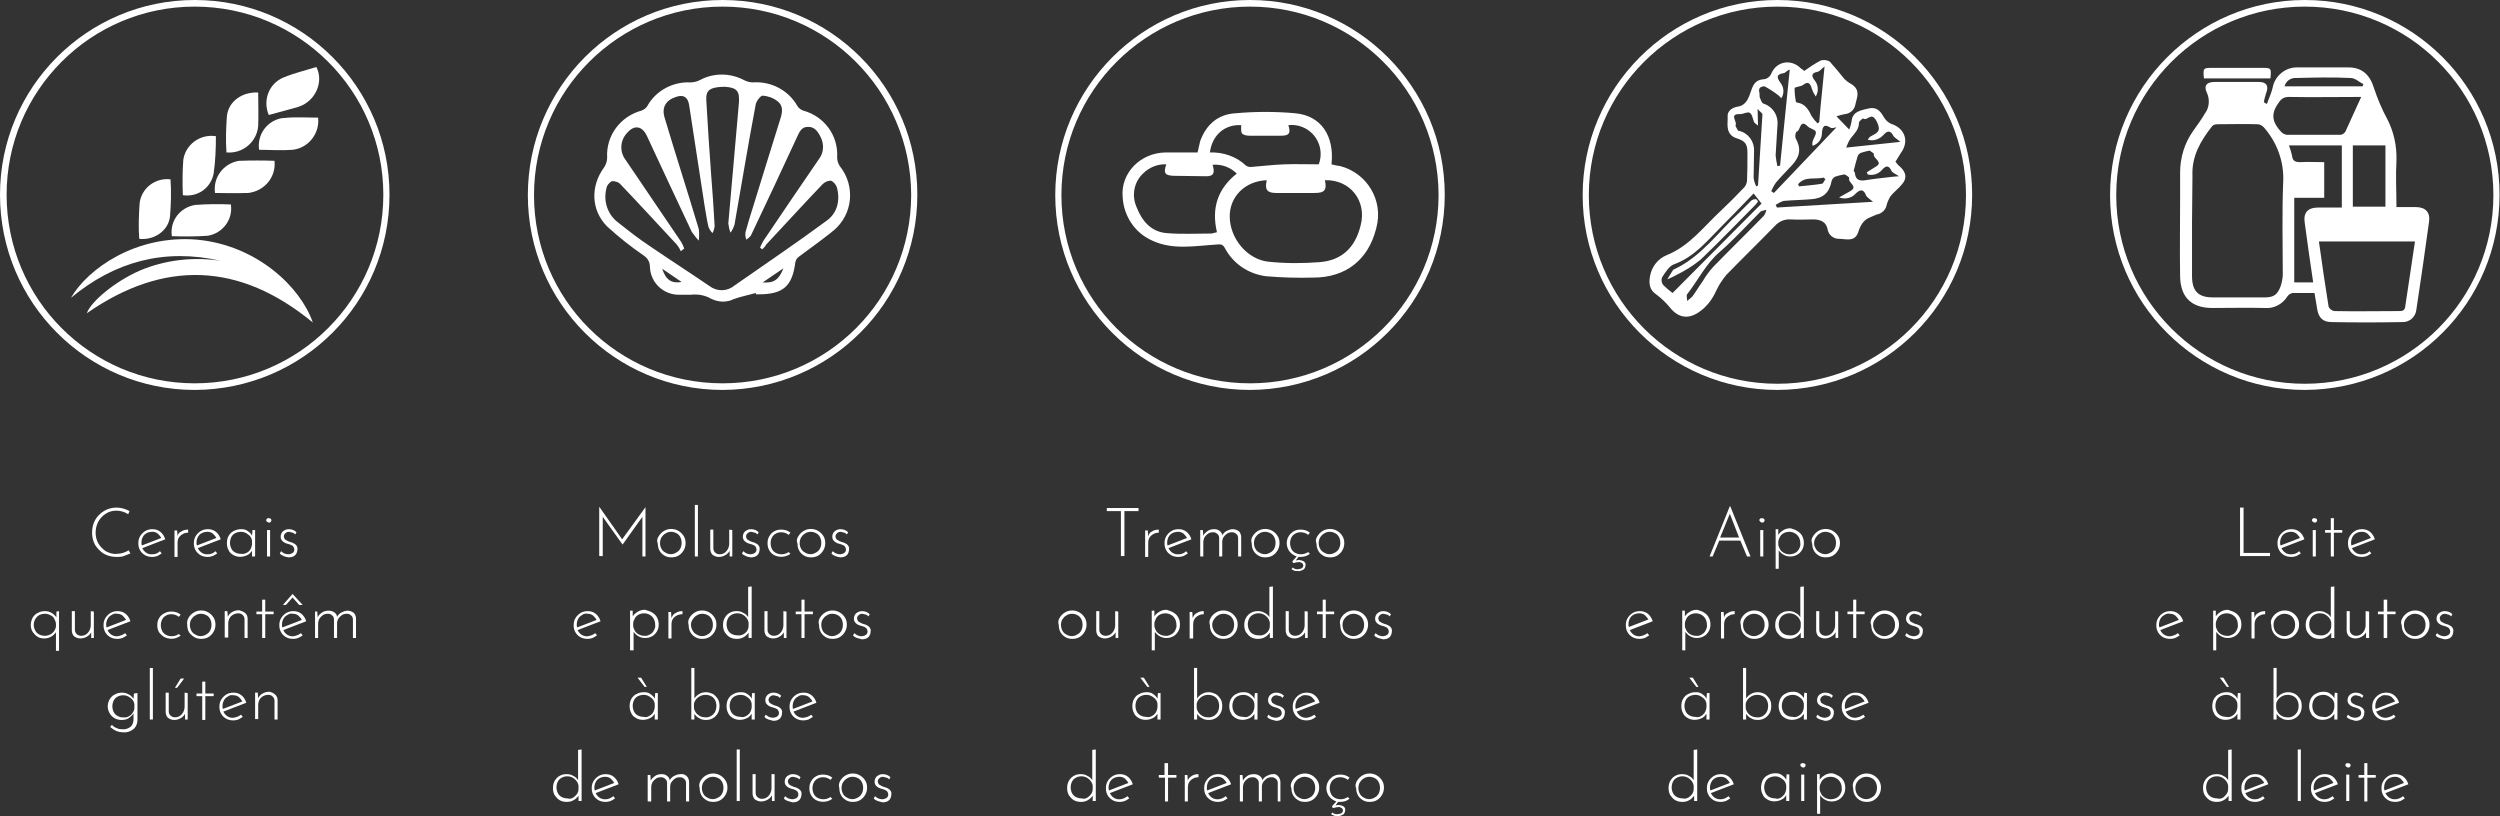 <?xml version="1.0" encoding="utf-8"?>
<!-- Generator: Adobe Illustrator 24.1.0, SVG Export Plug-In . SVG Version: 6.00 Build 0)  -->
<svg version="1.1" id="Layer_1" xmlns="http://www.w3.org/2000/svg" xmlns:xlink="http://www.w3.org/1999/xlink" x="0px" y="0px"
	 viewBox="0 0 567.4 185.3" style="enable-background:new 0 0 567.4 185.3;" xml:space="preserve">
<rect x="0" y="0" width="567.4" height="185.3" fill="#333333" stroke="none"/>
<style type="text/css">
	.st0{fill:#FFFFFF;}
</style>
<path class="st0" d="M71,73.2c-16.6-13.7-33.8-14.3-51.3-2.1c1-2.9,7.4-8,13.3-10.2c5.4-2,11.3-2.6,17.1-1.7
	c-12.7-2.9-24,0.1-34,8.4c3.8-6.6,14.8-14.4,28.7-13.2C58.3,55.7,68.2,65.1,71,73.2z"/>
<path class="st0" d="M31.6,54.2c-0.2-2.7-0.1-5.4,0.1-8.2c0.5-3.4,3.6-5.7,7-5.3c0.2,2.8,0.1,5.6-0.1,8.3
	C38.3,52.4,34.9,54.6,31.6,54.2z"/>
<path class="st0" d="M39,53.6c-0.5-3.5,1.9-6.6,5.4-7.1c0,0,0.1,0,0.1,0c2.6-0.2,5.3-0.2,7.9-0.1c0.5,3.4-1.8,6.5-5.2,7.1
	C44.5,53.7,41.7,53.7,39,53.6z"/>
<path class="st0" d="M41.5,44.3c-0.1-2.7-0.1-5.3,0.1-8c0.5-3.5,3.8-5.9,7.3-5.4c0,0,0.1,0,0.1,0c0,2.8-0.1,5.6-0.5,8.4
	C47.9,42.7,44.8,44.8,41.5,44.3z"/>
<path class="st0" d="M72.2,26.7c0.4,3.6-2.2,6.9-5.8,7.3c0,0,0,0,0,0c-2.5,0.2-5,0-7.6,0c-0.5-3.5,1.9-6.7,5.3-7.2
	c0.1,0,0.2,0,0.2,0C66.9,26.5,69.5,26.7,72.2,26.7z"/>
<path class="st0" d="M61,26.1c-1.4-3.3,0-7.1,3.3-8.5c2.4-1,5-1.6,7.5-2.4c1.6,3.1,0.1,7.1-3.2,8.7c-0.3,0.1-0.7,0.3-1,0.4
	C65.4,24.9,63.2,25.5,61,26.1z"/>
<path class="st0" d="M62.3,36.5c0.4,3.7-2.3,6.9-6,7.3c-0.2,0-0.3,0-0.5,0c-2.3,0.1-4.7,0-7,0c-0.5-3.5,1.9-6.7,5.4-7.3
	c0,0,0.1,0,0.1,0C57,36.4,59.7,36.4,62.3,36.5z"/>
<path class="st0" d="M58.6,21c0,2.6,0.1,5.1,0,7.6c-0.3,3.6-3.5,6.3-7.1,6c0,0-0.1,0-0.1,0c-0.2-2.8-0.1-5.5,0.1-8.3
	C51.9,22.9,55.1,20.8,58.6,21z"/>
<path class="st0" d="M44.2,88.5C19.8,88.5,0,68.7,0,44.2C0,19.8,19.8,0,44.2,0s44.2,19.8,44.2,44.2c0,0,0,0,0,0
	C88.4,68.7,68.7,88.4,44.2,88.5z M44.2,1.5C20.6,1.5,1.5,20.6,1.5,44.2C1.5,67.9,20.6,87,44.2,87S87,67.9,87,44.2c0,0,0,0,0,0
	C87,20.6,67.8,1.5,44.2,1.5L44.2,1.5z"/>
<path class="st0" d="M171.5,66.5c-1.7,0.5-3.4,0.8-5,1.4c-1.6,0.8-3.5,0.7-5.1-0.1c-1.4-0.8-3-1.1-4.7-0.9c-0.9,0-1.7,0-2.6,0
	c-3.6,0-6.5-2.8-6.6-6.4c0-1-0.5-1.9-1.4-2.5c-2.9-2-5.7-4.2-8.3-6.6c-3.7-3.7-3.8-9.2-0.7-13.4c0.4-0.6,0.7-1.4,0.7-2.2
	c-0.3-5,3-9.4,7.8-10.7c0.5-0.2,1-0.5,1.3-1c1.9-3.5,5.8-5.6,9.8-5.4c0.7,0,1.5-0.2,2.1-0.5c3.1-1.7,6.9-1.7,10.1,0
	c0.6,0.3,1.3,0.5,2,0.5c4.1-0.3,8.1,1.8,10.1,5.4c0.3,0.5,0.8,0.8,1.3,1c4.8,1.3,8,5.7,7.7,10.6c0,0.7,0.2,1.4,0.6,2
	c3.6,4.5,3,11-1.5,14.7c-0.2,0.1-0.3,0.2-0.5,0.4c-2.4,1.9-4.8,3.6-7.2,5.4c-0.5,0.3-0.8,0.8-0.9,1.4c-0.7,5.4-2.8,7.2-8.3,7.2h-0.6
	L171.5,66.5z M173,56.6l-0.5-0.4c0.2-0.5,0.5-1.1,0.8-1.6c4.2-6.2,8.3-12.3,12.5-18.4c1.2-1.5,1.3-3.5,0.4-5.2
	c-0.6-1.2-1.4-2.3-2.9-2.2c-1.4,0-1.9,1.2-2.4,2.3c-3.4,7.4-6.9,14.8-10.4,22.2c-0.2,0.5-0.8,0.8-1.1,1.1c-0.2-0.5-0.3-1.1-0.2-1.7
	c0.5-1.9,1.1-3.8,1.7-5.7c2.1-6.7,4.1-13.4,6.2-20c0.5-1.5,0.7-3-0.6-4c-1-0.8-2.2-1.2-3.4-1.3c-0.5,0-1.5,1.3-1.6,2.1
	c-1.7,9-3.2,18.1-4.8,27.2c-0.2,0.6-0.5,1.3-0.9,1.8c-0.3-0.7-0.4-1.4-0.5-2.1c0.8-9.1,1.6-18.2,2.4-27.3c0.2-2.7-0.4-3.5-3.1-3.7
	c-0.6,0-1.2,0-1.8,0.1c-1.9,0.3-2.6,0.9-2.5,2.9c0.3,5.6,0.7,11.3,1.1,16.9c0.3,3.9,0.6,7.8,0.8,11.8c-0.1,0.5-0.2,1-0.5,1.5
	c-0.4-0.4-0.7-0.9-0.9-1.4c-0.4-1.6-0.6-3.3-0.9-4.9c-1.2-7.6-2.3-15.2-3.5-22.8c-0.3-1.8-1.3-2.4-3-1.8c-2.4,0.8-3.3,2.5-2.5,4.9
	c2.5,8.4,5.2,16.7,7.7,25.1c0.1,0.9,0.1,1.7,0,2.6c-0.6-0.6-1.1-1.3-1.6-2c-3.4-7.2-6.8-14.5-10.2-21.8c-1.1-2.3-2.9-2.5-4.5-0.6
	c-1.6,1.7-1.7,4.3-0.3,6.1c4.2,6.2,8.4,12.4,12.6,18.6c0.3,0.5,0.5,1,0.7,1.5l-0.8,0.6c-0.2-0.5-0.5-1-0.9-1.5
	c-4.2-4.5-8.4-9.1-12.7-13.6c-0.5-0.6-1.3-0.8-2-0.8c-0.7,0.4-1.2,1-1.3,1.8c-0.7,2.9,0.4,5.9,2.7,7.6c2.4,1.9,4.8,3.8,7.4,5.5
	c4.4,3,8.9,5.9,13.3,8.9c1.7,1.3,4,1.3,5.7-0.1c7-4.9,14-9.6,20.9-14.7c2.4-1.7,3.1-4.5,2.4-7.4c-0.2-0.7-0.7-1.4-1.4-1.7
	c-0.7,0-1.4,0.3-1.9,0.8c-4.3,4.5-8.5,9.1-12.8,13.7C173.7,55.9,173.3,56.3,173,56.6L173,56.6z M150.3,61c0.8,2.5,2.1,3.4,4.4,3
	L150.3,61z M177.8,60.9l-4.7,3.2C175.6,64.3,176.8,63.5,177.8,60.9L177.8,60.9z"/>
<path class="st0" d="M164,88.5c-24.4,0-44.2-19.8-44.2-44.2S139.5,0,164,0s44.2,19.8,44.2,44.2c0,0,0,0,0,0
	C208.2,68.7,188.4,88.4,164,88.5z M164,1.5c-23.6,0-42.8,19.1-42.8,42.8S140.3,87,164,87s42.8-19.1,42.8-42.8c0,0,0,0,0,0
	C206.7,20.6,187.6,1.5,164,1.5L164,1.5z"/>
<path class="st0" d="M302.2,37.3c0.7,0.2,1.3,0.3,2,0.4c6.1,1.6,9.8,7.8,8.2,13.9c0,0.1-0.1,0.3-0.1,0.4c-1.8,7-6.9,11-14.2,11
	c-3.6,0.1-7.1,0-10.7-0.3c-4-0.5-7.5-2.8-9.4-6.4c-0.5-0.9-1-0.9-1.9-0.8c-4.9,0.3-9.9,1.3-14.6-0.9c-3.9-1.7-6.5-5.6-6.7-9.9
	c-0.5-5.4,4-10,9.7-10.1c2.4,0,4.8,0,7.3,0c0.2-0.9,0.4-1.8,0.6-2.6c1.4-3.8,4.1-6.1,8.1-6.3c4.5-0.4,9-0.4,13.4,0
	C299.8,26.2,302.9,30.8,302.2,37.3z M287.5,40.9c-5,0.2-8.5,3.8-8.4,8.4c0.1,4.9,4,9.6,8.8,10.1c3.9,0.4,7.7,0.4,11.6,0.1
	c5.1-0.4,8.1-3.4,9.3-8.3c1.5-5.6-2.4-10.5-8.1-10.3c0.5,2.3-0.1,2.9-2.4,2.9c-2.9,0-5.7,0-8.6,0C287.6,43.8,287,43.1,287.5,40.9z
	 M264.7,37.3c-2-0.1-3.9,0.7-5.3,2.1c-2.1,2-2.6,5.1-1.4,7.7c1.2,3.1,3.3,5.5,6.7,5.8c3.4,0.3,6.8,0.1,10.3,0.1
	c0.4-0.1,0.8-0.2,1.2-0.3c-1.3-5.5,0.2-9.9,4.5-13.3c-1.4-1.4-3.4-2.2-5.5-2c0.6,1.9,0.2,2.6-1.4,2.6c-2.5,0-5-0.1-7.5-0.1
	C264.4,39.8,264,39.3,264.7,37.3z M274.6,34.6c3-0.1,6,0.9,8.2,3c0.3,0.2,0.7,0.3,1.1,0.3c2.5-0.2,5-0.5,7.5-0.6
	c2.7-0.1,5.3,0,7.9,0c1.3-3.4-0.4-7.2-3.8-8.5c-1-0.4-2-0.5-3.1-0.4c0.6,1.8,0.2,2.4-1.6,2.4c-2.4,0-4.8,0-7.2,0
	c-0.6,0-1.3-0.1-1.7-0.5c-0.3-0.4-0.2-1.2-0.2-1.9C277.9,28.2,275.1,30.7,274.6,34.6L274.6,34.6z"/>
<path class="st0" d="M283.7,88.5c-24.4,0-44.2-19.8-44.2-44.2S259.3,0,283.7,0s44.2,19.8,44.2,44.2c0,0,0,0,0,0
	C327.9,68.7,308.1,88.4,283.7,88.5z M283.7,1.5c-23.6,0-42.8,19.1-42.8,42.8S260.1,87,283.7,87c23.6,0,42.8-19.1,42.8-42.8
	c0,0,0,0,0,0C326.4,20.6,307.3,1.5,283.7,1.5L283.7,1.5z"/>
<path class="st0" d="M409.5,16.1c1.1-0.8,2.3-1.6,3.6-2.3c0.7-0.3,1.6-0.2,2.2,0.2c1,1.1,1.9,2.2,2.8,3.3c0.4,0.6,1,1.1,1.6,1.5
	c1.7,0.9,2.2,1.9,1.7,3.7c-0.1,0.4-0.2,0.8-0.3,1.2c-0.2,1.2-1.2,2.1-2.4,2.2c-0.6,0.1-1.3,0.3-1.9,0.5l2.9,3
	c0.2-0.5,0.4-1.1,0.5-1.7c0.2-1.9,1-2.5,4-3.1c1.5-0.3,2.4,0.3,3.3,1.9c0.4,0.7,1,1.3,1.7,1.6c2.9,0.9,4.1,3.6,2.5,6.2
	c-0.5,0.7-0.9,1.5-1.5,2.4c0.3,0.4,0.6,0.8,1,1.1c1.4,1.3,1.7,2.6,0.5,4c-0.8,1-1.8,1.7-2.6,2.7c-0.4,0.6-0.7,1.3-0.9,2
	c-0.2,1.1-1.1,2-2.3,2.2c-0.5,0.2-0.9,0.4-1.4,0.6c-1.6,0.6-2.3,1.9-2.8,3.5c-0.8,2.2-2.8,1.4-4.4,1.4c-1.2,0-2.3-0.9-2.5-2.1
	c-0.3-1.7-1.5-2.2-3-2.3c-1.8,0-3.6,0.1-5.4,0c-1.4-0.1-2.7,0.5-3.6,1.5c-3.6,3.7-7.4,7.4-11,11.1c-0.9,1.1-1.7,2.3-2.3,3.6
	c-0.9,2-2.2,3.7-4,4.9c-2.4,1.6-4.6,1.2-6.4-1c-0.9-1.1-1.9-2.1-3.1-3c-1.7-1.1-1.8-2.6-1.5-4.3c0.4-2.1,1.8-3.9,3.8-4.7
	c5.2-2.1,8.4-6.5,12.3-10.1c1.8-1.7,3.5-3.4,5.2-5.2c0.4-0.4,0.6-0.9,0.7-1.5c0.1-2.1,0.1-4.3,0.1-6.4c0-2-0.5-2.7-2.4-3.3
	c-0.3-0.1-0.6-0.2-0.9-0.4c-1.7-1.2-1.1-3.1-1.2-4.7c0-1.2,1.1-1.9,2.3-2.1c2-0.3,2.5-2.1,3-3.5c0.5-1.5,1-2.5,2.7-2.7
	c0.9,0,1.7-0.6,2-1.5c1.3-2.7,4.5-3.1,6.6-1C409,15.7,409.3,15.9,409.5,16.1z M379.6,66.5l20.2-20.3l-1.8-2.3
	c-2.5,2.6-4.8,5-7.2,7.4c-3.3,3.3-6.2,7-10.9,8.7c-1.1,0.4-2,1.9-2.7,3c-0.2,0.6-0.1,1.2,0.3,1.7C378.1,65.3,378.8,65.9,379.6,66.5
	L379.6,66.5z M403,46.5l0.3,0.6l21.8-1.3c-0.8-0.7-1.4-1-1.6-1.5c-0.6-1.6-1.5-1.2-2.4-0.3c-0.9,1-2.4,1.3-3.7,0.8
	c1.1-0.6,1.8-1,2.5-1.4c2-1.1-0.6-1.9-0.2-3c0.1-0.1-0.6-0.6-1-0.8c0,0-0.1,0-0.2,0c-0.7,0.1-1.4,0.3-2,0.5c-0.4,0.2-0.7,0.6-0.8,1
	c-0.5,2.6-1.9,3.9-4.5,4.1c-2.1,0.2-4.3,0.2-6.4,0.4C404.2,45.8,403.6,46.1,403,46.5L403,46.5z M403.4,37.7l0.6-0.1l2.2-21.8
	c-0.7,0.2-1,0.8-1.4,0.8c-1.9,0.3-1.4,1.2-0.7,2.2c0.8,1,0.9,2.4,0.2,3.5c-0.2-0.2-0.4-0.4-0.6-0.6c-1-0.8-2.1-1.5-3.2-2.1
	c-0.1,0-0.1,0-0.2,0c-0.9,0.1-1.2,0.5-1,1.4c0.1,0.3,0,0.8,0.1,1.1c0.2,0.5,0.4,1.2,0.8,1.4c2.2,0.7,3.5,2.8,3.2,5.1
	c-0.1,2.2-0.3,4.5-0.4,6.7C403.1,36.1,403.2,36.9,403.4,37.7z M402,43.4l0.6,0.4l14.2-14.9c-0.3,0-0.9,0.3-1.3,0.1
	c-1.7-1.1-1.9,0-2,1.3c0,1.3-0.9,2.4-2.1,2.8c-0.1-0.3-0.1-0.7,0-1c0.2-0.8,0.9-1.6,0.7-2.2c-0.1-0.5-1.3-0.7-1.8-1.2
	c-1.9-1.9-1.6,1.1-2.6,1.2c-0.2,0.4-0.3,0.9-0.2,1.4c1.3,2.3,1.1,4.1-0.7,6.1c-1.2,1.3-2.5,2.6-3.7,4
	C402.6,42.1,402.3,42.7,402,43.4z M399,28.5c-0.5-0.4-0.8-0.6-0.9-0.8c-0.3-0.7-0.4-1.8-1-2.1c-0.5-0.3-1.4,0.3-2.2,0.3
	c-2.6-0.1-0.5,1.8-1,2.5c-0.1,0.2,0.4,0.9,0.6,1.3c0,0,0.1,0,0.2,0c2.1,0.5,3.5,2.4,3.4,4.6c0,2-0.1,4-0.1,6.1
	c0.1,0.7,0.3,1.3,0.6,1.9l0.4-0.2c0.3-5.4,0.7-10.7,1-16.1c0-0.4-0.7-0.7-1.1-1.3L399,28.5z M414.1,15.1c-0.8,0.6-1.1,1.1-1.6,1.2
	c-1.6,0.3-1.3,1.1-0.6,2c0.8,1,0.9,2.5,0.2,3.6c-0.4-0.6-0.7-1.2-0.9-1.8c-0.3-1.1-0.8-1.8-2-0.8c-0.2,0.1-0.3,0.2-0.5,0.2
	c-0.5,0.2-1.4,0.3-1.4,0.5c0,1,0.1,2.1,0.3,3.1c0,0.1,0.3,0.2,0.4,0.2c1.8,0.3,2.5,1.7,3.2,3.1c0.4,0.6,0.8,1.1,1.3,1.6l0.4-0.3
	C413.2,23.6,413.7,19.5,414.1,15.1z M423.9,31.7c0.3-0.4,0.4-0.6,0.6-0.7c1.3-0.8,2.7-1,1.4-3.5c-1.2-2.3-2.1,0.1-3-0.6
	c-0.1-0.1-1,0.6-1,1c0,1.5-1,2.4-1.8,3.4c-0.5,0.7-0.8,1.4-1.1,2.2l12.3-1.3c-0.8-0.7-1.4-1-1.6-1.4c-0.7-1.4-1.5-1-2.2-0.2
	C426.6,31.6,425.2,32.1,423.9,31.7L423.9,31.7z M423.9,39.6l-0.2-0.5c0.6-0.4,1.3-0.8,1.9-1.2c2.1-1.1-0.6-1.9-0.3-2.9
	c0.1-0.2-0.6-0.5-0.9-0.8c0,0-0.1,0-0.1,0c-0.7,0.1-1.3,0.3-2,0.5c-0.3,0.2-0.6,0.4-0.7,0.8c-0.3,1-0.6,2.1-0.9,3.3
	c0.2,0.2,0.3,0.3,0.3,0.6c0.2,1.5,1.1,1.7,2.4,1.5c1.8-0.3,3.7-0.5,5.5-0.7c0.5-0.1,1.1-0.1,2.1-0.2c-0.9-0.6-1.5-0.8-1.7-1.2
	c-0.7-1.6-1.5-1-2.2-0.2C426.3,39.5,425.1,39.9,423.9,39.6L423.9,39.6z M382.9,68.3c0.4-0.3,0.8-0.6,1.2-1c0.8-1.1,1.5-2.3,2.3-3.4
	c0.7-1.2,1.5-2.3,2.4-3.3c3.8-3.9,7.7-7.7,11.5-11.6c0.3-0.4,0.5-0.9,0.6-1.4c-0.5,0.2-1.1,0.2-1.4,0.5c-3,3-5.9,6.2-9.1,9
	c-3.2,2.7-5,6.5-7.5,9.7C382.7,67,382.9,67.6,382.9,68.3L382.9,68.3z M408.1,41.8l0.2,0.5c1.7-0.2,3.5-0.3,5.2-0.6
	c0.3,0,0.5-0.7,0.8-1l-0.4-0.4C412,40.8,409.7,39.9,408.1,41.8L408.1,41.8z"/>
<path class="st0" d="M399,45.7c-0.2,0.4-0.5,0.7-0.8,1c-4.1,4.1-8,8.2-12.2,12.2c-1.7,1.4-3.5,2.5-5.5,3.5c-0.7,0.4-1.4,0.7-2.1,1
	c0.4-0.7,0.9-1.4,1.3-2.1c0.1-0.1,0.2-0.2,0.3-0.2c6.2-2.9,10-8.5,14.8-12.9c0.9-0.9,1.8-1.8,2.7-2.7c0.3-0.2,0.6-0.3,1-0.3
	C398.7,45.2,398.8,45.5,399,45.7z"/>
<path class="st0" d="M403.4,88.5c-24.4,0-44.2-19.8-44.2-44.2S379,0,403.4,0s44.2,19.8,44.2,44.2c0,0,0,0,0,0
	C447.6,68.7,427.8,88.4,403.4,88.5z M403.4,1.5c-23.6,0-42.8,19.1-42.8,42.8c0,23.6,19.1,42.8,42.8,42.8c23.6,0,42.8-19.1,42.8-42.8
	c0,0,0,0,0,0C446.2,20.6,427,1.5,403.4,1.5L403.4,1.5z"/>
<path class="st0" d="M514.5,23.6c0.4-1.2,1-2.4,1.3-3.7c0.5-2.7,2.9-4.7,5.7-4.6c3.8,0,7.7,0,11.5,0c3.1,0,4.9,1.7,5.8,4.7
	c0.8,2.4,1.8,4.8,3,7c1.5,2.9,2.2,6.1,2.1,9.4c-0.2,3.5,0,6.9,0,10.6c1.6,0,3,0,4.4,0c2.2,0,3.3,1.2,3,3.3
	c-0.9,6.7-1.9,13.4-2.9,20.1c-0.2,1.6-1.6,2.8-3.3,2.7c-5.3,0.1-10.6,0.1-15.9,0c-2,0-3-1-3.3-3c-0.2-1.1-0.4-2.3-0.6-3.6
	c-1.7,0-3.3,0-5,0c-0.4,0.1-0.8,0.3-1.1,0.7c-1.1,1.8-3.1,2.9-5.2,2.7c-3.9-0.1-7.9,0-11.9,0c-4.7,0-7.2-2.4-7.3-7.1
	c-0.1-5.9,0-11.9,0-17.8c0-2,0-4,0-5.9c0-3.3,1-6.6,2.9-9.3c0.9-1.3,1.9-2.6,2.7-4c1-1.3,1.2-3.1,0.5-4.7c-0.8-1.6-0.1-2.5,1.7-2.5
	c3.4,0,6.7,0,10.1,0c1.7,0,2.3,0.9,1.6,2.6c-0.2,0.7-0.4,1.3-0.5,2L514.5,23.6z M497.5,50.6c0,4,0,8,0,12c0,3.5,1.4,4.9,4.8,4.9
	c3.9,0,7.8,0,11.7,0c2,0,2.9-0.6,3.6-2.5c0.3-0.9,0.5-1.9,0.5-2.8c0-7-0.2-14,0.1-21c0.2-4.5-1.4-8.9-4.4-12.3
	c-0.4-0.4-0.9-0.7-1.4-0.7c-3-0.1-6.1,0-9.1,0c-0.5,0-0.9,0.1-1.2,0.4c-2.6,3.3-4.7,6.8-4.5,11.3C497.6,43.4,497.5,47,497.5,50.6
	L497.5,50.6z M548.1,54.8h-21.8c0.7,5,1.4,9.9,2.2,14.8c0.2,0.5,0.7,0.9,1.3,1c4.9,0.1,9.8,0,14.7,0c0.8,0,1.3-0.1,1.4-1.1
	C546.6,64.6,547.4,59.8,548.1,54.8z M520.7,64.1h4.3c-0.7-4.6-1.3-9-1.9-13.4c-0.4-2.4,0.6-3.6,3.1-3.6c1.7,0,3.5,0,5.3,0V33h-12
	c0.3,0.8,0.5,1.5,0.7,2.3c0.1,1.3,0.8,1.5,1.9,1.5c1.8-0.1,3.6,0,5.4,0v8.1h-6.8V64.1z M535.9,22c-5.7,0-11.1,0.1-16.4,0
	c-1.4,0-1.9,0.6-2.6,1.7c-1.7,2.5-0.9,4.4,0.9,6.3c0.3,0.3,0.7,0.5,1.2,0.6c4,0,8.1,0,12.1,0c0.5,0,0.9-0.3,1.2-0.7
	C533.5,27.3,534.6,24.8,535.9,22z M534,33v13.9h7.4V33L534,33z M518.5,19.6h17.7l0.2-0.5c-1-0.5-1.9-1.4-2.9-1.4
	c-4.1-0.2-8.2-0.1-12.3,0C519.9,17.6,518.8,18.4,518.5,19.6L518.5,19.6z"/>
<path class="st0" d="M500.2,17.8c-0.2-2.4-0.2-2.4,2.1-2.4c3.7,0,7.4,0,11,0c2.2,0,2.2,0,2,2.4L500.2,17.8z"/>
<path class="st0" d="M523.1,88.5c-24.4,0-44.2-19.8-44.2-44.2S498.7,0,523.1,0c24.4,0,44.2,19.8,44.2,44.2c0,0,0,0,0,0
	C567.3,68.7,547.6,88.4,523.1,88.5z M523.1,1.5c-23.6,0-42.8,19.1-42.8,42.8c0,23.6,19.1,42.8,42.8,42.8c23.6,0,42.8-19.1,42.8-42.8
	c0,0,0,0,0,0C565.9,20.6,546.7,1.5,523.1,1.5L523.1,1.5z"/>
<path class="st0" d="M28.1,126.2c-0.5,0.2-1.1,0.2-1.6,0.2c-1,0-2-0.2-2.9-0.7c-0.8-0.5-1.5-1.2-2-2c-0.5-0.9-0.7-1.8-0.7-2.8
	c0-1,0.2-2,0.7-2.9c1-1.7,2.8-2.8,4.8-2.8c1.1,0,2.1,0.3,3,0.8l-0.3,0.7c-0.8-0.5-1.7-0.8-2.7-0.8c-0.8,0-1.7,0.2-2.4,0.7
	c-0.7,0.4-1.3,1.1-1.7,1.8c-0.4,0.8-0.6,1.6-0.6,2.5c0,0.8,0.2,1.7,0.6,2.4c0.4,0.7,1,1.3,1.7,1.8c0.8,0.4,1.6,0.7,2.5,0.6
	c0.9,0,1.9-0.3,2.7-0.8l0.4,0.7C29.1,125.8,28.6,126,28.1,126.2z"/>
<path class="st0" d="M36.3,125.1l0.4,0.5c-0.3,0.2-0.6,0.4-1,0.6c-0.4,0.1-0.7,0.2-1.1,0.2c-0.6,0-1.2-0.1-1.7-0.4
	c-0.5-0.3-0.9-0.7-1.1-1.1c-0.3-0.5-0.4-1-0.4-1.6c0-0.6,0.1-1.1,0.4-1.6c0.3-0.5,0.7-0.9,1.2-1.2c0.5-0.3,1.1-0.4,1.6-0.4
	c0.7,0,1.3,0.2,1.8,0.6c0.5,0.4,0.9,1,1.1,1.7l-5.2,2c0.4,0.9,1.3,1.5,2.3,1.4C35.2,125.8,35.8,125.6,36.3,125.1z M33.3,121
	c-0.4,0.2-0.7,0.5-0.9,0.9c-0.2,0.4-0.3,0.8-0.3,1.3c0,0.2,0,0.4,0.1,0.6l4.4-1.7c-0.2-0.4-0.5-0.7-0.8-1c-0.4-0.3-0.8-0.4-1.2-0.4
	C34.1,120.7,33.6,120.8,33.3,121z"/>
<path class="st0" d="M41.2,120.6c0.4-0.3,1-0.4,1.5-0.4l0,0.7c-0.4,0-0.9,0.1-1.2,0.3c-0.4,0.2-0.7,0.5-0.9,0.8
	c-0.2,0.3-0.3,0.8-0.3,1.2v3.2h-0.7v-6h0.6l0.1,1.4C40.3,121.2,40.7,120.8,41.2,120.6z"/>
<path class="st0" d="M48.9,125.1l0.4,0.5c-0.3,0.2-0.6,0.4-1,0.6c-0.4,0.1-0.7,0.2-1.1,0.2c-0.6,0-1.2-0.1-1.7-0.4
	c-0.5-0.3-0.9-0.7-1.1-1.1c-0.3-0.5-0.4-1-0.4-1.6c0-0.6,0.1-1.1,0.4-1.6c0.3-0.5,0.7-0.9,1.2-1.2c0.5-0.3,1.1-0.4,1.6-0.4
	c0.7,0,1.3,0.2,1.8,0.6c0.5,0.4,0.9,1,1.1,1.7l-5.2,2c0.4,0.9,1.3,1.5,2.3,1.4C47.8,125.8,48.4,125.6,48.9,125.1z M45.8,121
	c-0.4,0.2-0.7,0.5-0.9,0.9c-0.2,0.4-0.3,0.8-0.3,1.3c0,0.2,0,0.4,0.1,0.6l4.4-1.7c-0.2-0.4-0.5-0.7-0.8-1c-0.4-0.3-0.8-0.4-1.2-0.4
	C46.6,120.7,46.2,120.8,45.8,121z"/>
<path class="st0" d="M57.9,120.3v6h-0.7V125c-0.3,0.4-0.6,0.8-1.1,1c-1,0.5-2.2,0.5-3.1,0c-0.5-0.3-0.9-0.6-1.1-1.1
	c-0.3-0.5-0.4-1.1-0.4-1.6c0-0.6,0.1-1.2,0.4-1.7c0.3-0.5,0.7-0.9,1.2-1.1c0.5-0.3,1.1-0.4,1.7-0.4c0.5,0,1,0.1,1.4,0.4
	c0.4,0.3,0.8,0.6,1,1.1l0.1-1.3L57.9,120.3z M56.4,125.2c0.5-0.4,0.7-1,0.8-1.6v-0.9c-0.1-0.6-0.4-1.1-0.9-1.4
	c-0.5-0.4-1-0.6-1.6-0.6c-0.4,0-0.9,0.1-1.3,0.3c-0.4,0.2-0.7,0.5-0.9,0.9c-0.2,0.4-0.3,0.9-0.3,1.3c0,0.4,0.1,0.9,0.3,1.3
	c0.2,0.4,0.5,0.7,0.9,0.9c0.4,0.2,0.8,0.3,1.3,0.3C55.3,125.8,55.9,125.6,56.4,125.2z"/>
<path class="st0" d="M60.6,117.7c0.1-0.1,0.2-0.1,0.4-0.1c0.1,0,0.3,0.1,0.4,0.1c0.1,0.1,0.2,0.2,0.2,0.4c0,0.1-0.1,0.3-0.2,0.4
	c-0.1,0.1-0.2,0.1-0.4,0.1c-0.1,0-0.3-0.1-0.4-0.2c-0.1-0.1-0.2-0.2-0.2-0.4C60.5,117.9,60.5,117.8,60.6,117.7z M61.3,120.3v6h-0.7
	v-6H61.3z"/>
<path class="st0" d="M64.4,126.2c-0.3-0.1-0.7-0.3-0.9-0.6l0.3-0.5c0.2,0.2,0.5,0.4,0.7,0.5c0.3,0.1,0.6,0.2,0.9,0.2
	c0.3,0,0.7-0.1,1-0.3c0.3-0.2,0.4-0.5,0.4-0.8c0-0.2-0.1-0.5-0.2-0.6c-0.1-0.2-0.3-0.3-0.5-0.4c-0.2-0.1-0.5-0.2-0.9-0.3
	c-0.4-0.1-0.8-0.3-1.1-0.6c-0.3-0.3-0.4-0.6-0.4-1c0-0.5,0.2-0.9,0.5-1.2c0.4-0.3,0.8-0.5,1.3-0.5c0.7,0,1.3,0.2,1.8,0.7l-0.3,0.5
	c-0.2-0.2-0.4-0.4-0.6-0.4c-0.2-0.1-0.5-0.1-0.8-0.2c-0.3,0-0.6,0.1-0.8,0.3c-0.4,0.3-0.5,0.8-0.2,1.3c0,0.1,0.1,0.1,0.2,0.2
	c0.3,0.2,0.7,0.4,1,0.5c0.5,0.1,0.9,0.3,1.3,0.6c0.3,0.3,0.5,0.7,0.4,1.1c0,0.5-0.2,1-0.5,1.3c-0.4,0.4-1,0.5-1.5,0.5
	C65.1,126.4,64.7,126.4,64.4,126.2z"/>
<path class="st0" d="M13.4,138.7v9h-0.7v-4.2c-0.3,0.4-0.7,0.8-1.1,1c-0.5,0.3-1.1,0.4-1.6,0.4c-0.5,0-1.1-0.1-1.5-0.4
	c-0.5-0.3-0.8-0.7-1.1-1.1c-0.6-1-0.5-2.2,0-3.2c0.3-0.5,0.7-0.9,1.2-1.1c0.5-0.3,1.1-0.4,1.6-0.4c0.5,0,1,0.1,1.5,0.4
	c0.4,0.2,0.8,0.6,1.1,1v-1.3L13.4,138.7z M12.7,141.6c0-0.4-0.2-0.8-0.4-1.2c-0.2-0.4-0.5-0.6-0.9-0.8c-0.4-0.2-0.8-0.3-1.2-0.3
	c-0.4,0-0.9,0.1-1.3,0.3c-1.2,0.7-1.6,2.3-0.9,3.5c0.2,0.4,0.5,0.7,0.9,0.9c0.4,0.2,0.8,0.3,1.3,0.3c0.4,0,0.8-0.1,1.2-0.3
	c0.4-0.2,0.7-0.5,0.9-0.8c0.2-0.3,0.4-0.7,0.4-1.1V141.6z"/>
<path class="st0" d="M21.3,138.8v6h-0.6l0-1.3c-0.2,0.4-0.6,0.8-1,1c-0.5,0.3-1,0.4-1.5,0.4c-0.5,0-1-0.2-1.4-0.5
	c-0.3-0.3-0.5-0.8-0.5-1.3v-4.4h0.7v4.2c0,0.4,0.1,0.7,0.4,1c0.3,0.3,0.7,0.4,1,0.4c0.4,0,0.8-0.1,1.1-0.3c0.3-0.2,0.6-0.5,0.8-0.9
	c0.2-0.4,0.3-0.8,0.3-1.2v-3.2L21.3,138.8z"/>
<path class="st0" d="M28.4,143.7l0.4,0.5c-0.3,0.2-0.6,0.4-1,0.6c-0.4,0.1-0.7,0.2-1.1,0.2c-0.6,0-1.2-0.1-1.7-0.4
	c-0.5-0.3-0.9-0.7-1.1-1.1c-0.3-0.5-0.4-1-0.4-1.6c0-0.6,0.1-1.1,0.4-1.6c0.3-0.5,0.7-0.9,1.2-1.2c0.5-0.3,1.1-0.4,1.6-0.4
	c0.7,0,1.3,0.2,1.8,0.6c0.5,0.4,0.9,1,1.1,1.7l-5.2,2c0.4,0.9,1.3,1.5,2.3,1.4C27.3,144.3,27.9,144.1,28.4,143.7z M25.3,139.6
	c-0.4,0.2-0.7,0.5-0.9,0.9c-0.2,0.4-0.3,0.8-0.3,1.3c0,0.2,0,0.4,0.1,0.6l4.4-1.7c-0.2-0.4-0.5-0.7-0.8-1c-0.4-0.3-0.8-0.4-1.2-0.4
	C26.2,139.2,25.7,139.3,25.3,139.6z"/>
<path class="st0" d="M40,144.8c-0.9,0.3-1.9,0.2-2.7-0.2c-0.5-0.3-0.9-0.7-1.2-1.1c-0.3-0.5-0.4-1-0.4-1.6c0-0.6,0.1-1.1,0.4-1.6
	c0.3-0.5,0.7-0.9,1.2-1.1c0.5-0.3,1-0.4,1.6-0.4c0.8,0,1.5,0.2,2.1,0.7l-0.4,0.5c-0.5-0.4-1.1-0.6-1.7-0.6c-0.4,0-0.9,0.1-1.2,0.3
	c-0.4,0.2-0.7,0.5-0.9,0.9c-0.2,0.4-0.3,0.8-0.3,1.3c0,0.4,0.1,0.9,0.3,1.3c0.2,0.4,0.5,0.7,0.9,0.9c0.4,0.2,0.8,0.3,1.3,0.3
	c0.6,0,1.1-0.2,1.6-0.5l0.4,0.4C40.6,144.5,40.3,144.7,40,144.8z"/>
<path class="st0" d="M42.8,140.2c0.3-0.5,0.7-0.9,1.2-1.2c1-0.6,2.3-0.6,3.3,0c0.5,0.3,0.9,0.7,1.2,1.2c0.3,0.5,0.4,1,0.4,1.6
	c0,1.1-0.6,2.2-1.6,2.8c-0.5,0.3-1.1,0.4-1.6,0.4c-0.6,0-1.1-0.1-1.6-0.4c-0.5-0.3-0.9-0.7-1.2-1.1c-0.3-0.5-0.4-1.1-0.4-1.6
	C42.4,141.2,42.5,140.7,42.8,140.2z M43.4,143.1c0.2,0.4,0.5,0.7,0.9,0.9c0.8,0.5,1.7,0.5,2.5,0c0.4-0.2,0.7-0.5,0.9-0.9
	c0.2-0.4,0.3-0.8,0.3-1.3c0-0.5-0.1-0.9-0.3-1.3c-0.2-0.4-0.5-0.7-0.9-0.9c-0.4-0.2-0.8-0.3-1.2-0.3c-0.4,0-0.9,0.1-1.3,0.4
	c-0.4,0.2-0.7,0.6-0.9,0.9C43,141.3,43,142.3,43.4,143.1L43.4,143.1z"/>
<path class="st0" d="M55.6,139.1c0.4,0.3,0.6,0.8,0.6,1.3v4.4h-0.7v-4.2c0-0.4-0.1-0.7-0.4-1c-0.3-0.3-0.6-0.4-1-0.4
	c-0.8,0-1.6,0.4-2,1.1c-0.2,0.4-0.3,0.8-0.3,1.2v3.2H51v-6h0.6l0.1,1.3c0.2-0.5,0.6-0.9,1-1.1c0.5-0.3,1-0.4,1.6-0.4
	C54.7,138.6,55.2,138.8,55.6,139.1z"/>
<path class="st0" d="M60.2,136.1v2.7h1.9v0.6h-1.9v5.4h-0.7v-5.4h-1.3v-0.6h1.3v-2.7H60.2z"/>
<path class="st0" d="M68.3,143.7l0.4,0.5c-0.3,0.2-0.6,0.4-1,0.6c-0.4,0.1-0.7,0.2-1.1,0.2c-0.6,0-1.2-0.1-1.7-0.4
	c-0.5-0.3-0.9-0.7-1.1-1.1c-0.3-0.5-0.4-1-0.4-1.6c0-0.6,0.1-1.1,0.4-1.6c0.3-0.5,0.7-0.9,1.2-1.2c0.5-0.3,1.1-0.4,1.6-0.4
	c0.7,0,1.3,0.2,1.8,0.6c0.5,0.4,0.9,1,1.1,1.7l-5.2,2c0.4,0.9,1.3,1.5,2.3,1.4C67.2,144.3,67.8,144.1,68.3,143.7z M65.2,139.6
	c-0.4,0.2-0.7,0.5-0.9,0.9c-0.2,0.4-0.3,0.8-0.3,1.3c0,0.2,0,0.4,0.1,0.6l4.4-1.7c-0.2-0.4-0.5-0.7-0.8-1c-0.4-0.3-0.8-0.4-1.2-0.4
	C66,139.2,65.6,139.3,65.2,139.6z M67.9,137.3l-1.5-1.7l-1.5,1.7h-0.7l2.2-2.5h0l2.3,2.5H67.9z"/>
<path class="st0" d="M80.3,139.1c0.3,0.3,0.5,0.8,0.5,1.3v4.4h-0.7v-4.2c0-0.3-0.1-0.7-0.4-0.9c-0.3-0.3-0.6-0.4-1-0.4
	c-0.4,0-0.8,0.1-1.1,0.3c-0.3,0.2-0.6,0.5-0.8,0.8c-0.2,0.3-0.3,0.7-0.3,1.1v3.3h-0.7v-4.2c0-0.3-0.1-0.7-0.4-0.9
	c-0.3-0.3-0.6-0.4-1-0.4c-0.4,0-0.8,0.1-1.1,0.3c-0.3,0.2-0.6,0.5-0.8,0.8c-0.2,0.4-0.3,0.8-0.3,1.2v3.2h-0.7v-6H72l0.1,1.3
	c0.2-0.5,0.6-0.8,1-1.1c0.4-0.3,1-0.4,1.5-0.4c0.4,0,0.9,0.1,1.3,0.4c0.3,0.2,0.6,0.6,0.6,1c0.2-0.4,0.6-0.8,1-1
	c0.4-0.2,0.9-0.4,1.4-0.4C79.4,138.6,79.9,138.8,80.3,139.1z"/>
<path class="st0" d="M31.2,157.3v6.1c0,0.8-0.3,1.5-0.8,2c-0.7,0.6-1.6,0.9-2.5,0.8c-0.5,0-1-0.1-1.5-0.3c-0.5-0.2-1-0.6-1.4-0.9
	l0.4-0.5c0.3,0.4,0.7,0.6,1.2,0.8c0.4,0.2,0.8,0.2,1.2,0.2c0.7,0.1,1.4-0.2,1.9-0.6c0.4-0.4,0.6-1,0.6-1.6l0-1.4
	c-0.3,0.5-0.7,0.8-1.1,1.1c-0.5,0.3-1,0.4-1.6,0.4c-0.5,0-1.1-0.1-1.6-0.4c-0.5-0.3-0.9-0.7-1.1-1.1c-0.6-1-0.6-2.2,0-3.2
	c0.3-0.5,0.7-0.9,1.2-1.1c0.5-0.3,1.1-0.4,1.6-0.4c0.5,0,1,0.1,1.5,0.4c0.5,0.2,0.8,0.6,1.1,1l0.1-1.2L31.2,157.3z M29.2,162.6
	c0.4-0.2,0.7-0.5,0.9-0.8c0.2-0.3,0.4-0.7,0.4-1.1v-0.9c-0.1-0.6-0.4-1.1-0.9-1.4c-0.5-0.4-1-0.6-1.6-0.6c-0.5,0-0.9,0.1-1.3,0.3
	c-0.4,0.2-0.7,0.5-0.9,0.9c-0.2,0.4-0.3,0.9-0.3,1.3c0,0.4,0.1,0.9,0.3,1.3c0.2,0.4,0.5,0.7,0.9,0.9c0.4,0.2,0.8,0.4,1.3,0.3
	C28.4,162.9,28.8,162.8,29.2,162.6L29.2,162.6z"/>
<path class="st0" d="M34.7,151.6v11.7H34v-11.7H34.7z"/>
<path class="st0" d="M42.6,157.3v6h-0.6l0-1.3c-0.2,0.4-0.6,0.8-1,1c-0.5,0.3-1,0.4-1.5,0.4c-0.5,0-1-0.2-1.4-0.5
	c-0.3-0.3-0.5-0.8-0.5-1.3v-4.4h0.7v4.2c0,0.4,0.1,0.7,0.4,1c0.3,0.3,0.7,0.4,1,0.4c0.4,0,0.8-0.1,1.1-0.3c0.3-0.2,0.6-0.5,0.8-0.9
	c0.2-0.4,0.3-0.8,0.3-1.2v-3.2L42.6,157.3z M40.2,156.1h-0.5l1.3-2.1h0.8L40.2,156.1z"/>
<path class="st0" d="M46.6,154.7v2.7h1.9v0.6h-1.9v5.4h-0.7V158h-1.3v-0.6h1.3v-2.7H46.6z"/>
<path class="st0" d="M54.7,162.2l0.4,0.5c-0.3,0.2-0.6,0.4-1,0.6c-0.4,0.1-0.7,0.2-1.1,0.2c-0.6,0-1.2-0.1-1.7-0.4
	c-0.5-0.3-0.9-0.7-1.1-1.1c-0.3-0.5-0.4-1-0.4-1.6c0-0.6,0.1-1.1,0.4-1.6c0.3-0.5,0.7-0.9,1.2-1.2c0.5-0.3,1.1-0.4,1.6-0.4
	c0.7,0,1.3,0.2,1.8,0.6c0.5,0.4,0.9,1,1.1,1.7l-5.2,2c0.4,0.9,1.3,1.5,2.3,1.4C53.6,162.8,54.2,162.6,54.7,162.2z M51.7,158.1
	c-0.4,0.2-0.7,0.5-0.9,0.9c-0.2,0.4-0.3,0.8-0.3,1.3c0,0.2,0,0.4,0.1,0.6l4.4-1.7c-0.2-0.4-0.5-0.7-0.8-1c-0.4-0.3-0.8-0.4-1.2-0.4
	C52.5,157.7,52,157.8,51.7,158.1z"/>
<path class="st0" d="M62.4,157.6c0.4,0.3,0.6,0.8,0.6,1.3v4.4h-0.7v-4.2c0-0.4-0.1-0.7-0.4-1c-0.3-0.3-0.6-0.4-1-0.4
	c-0.8,0-1.6,0.4-2,1.1c-0.2,0.4-0.3,0.8-0.3,1.2v3.2h-0.7v-6h0.6l0.1,1.3c0.2-0.5,0.6-0.9,1-1.1c0.5-0.3,1-0.4,1.6-0.4
	C61.6,157.1,62.1,157.3,62.4,157.6z"/>
<path class="st0" d="M146.5,115.1v11.2h-0.7v-9l-4.5,6.3h0l-4.5-6.3v8.9H136v-11.2h0l5.2,7.4L146.5,115.1L146.5,115.1z"/>
<path class="st0" d="M149.5,121.7c0.3-0.5,0.7-0.9,1.2-1.2c1-0.6,2.3-0.6,3.3,0c0.5,0.3,0.9,0.7,1.2,1.2c0.3,0.5,0.4,1,0.4,1.6
	c0,1.1-0.6,2.2-1.6,2.8c-0.5,0.3-1.1,0.4-1.6,0.4c-0.6,0-1.1-0.1-1.6-0.4c-0.5-0.3-0.9-0.7-1.1-1.1c-0.3-0.5-0.4-1.1-0.4-1.6
	C149,122.7,149.2,122.1,149.5,121.7z M150.1,124.5c0.2,0.4,0.5,0.7,0.9,0.9c0.8,0.5,1.7,0.5,2.5,0c0.4-0.2,0.7-0.5,0.9-0.9
	c0.2-0.4,0.3-0.8,0.3-1.3c0-0.5-0.1-0.9-0.3-1.3c-0.2-0.4-0.5-0.7-0.9-0.9c-0.4-0.2-0.8-0.3-1.2-0.3c-0.4,0-0.9,0.1-1.3,0.4
	c-0.4,0.2-0.7,0.6-0.9,0.9C149.7,122.8,149.7,123.8,150.1,124.5L150.1,124.5z"/>
<path class="st0" d="M158.4,114.6v11.7h-0.7v-11.7H158.4z"/>
<path class="st0" d="M166.2,120.3v6h-0.6l0-1.3c-0.2,0.4-0.6,0.8-1,1c-0.5,0.3-1,0.4-1.5,0.4c-0.5,0-1-0.2-1.4-0.5
	c-0.3-0.3-0.5-0.8-0.5-1.3v-4.4h0.7v4.2c0,0.4,0.1,0.7,0.4,1c0.3,0.3,0.7,0.4,1,0.4c0.4,0,0.8-0.1,1.1-0.3c0.3-0.2,0.6-0.5,0.8-0.9
	c0.2-0.4,0.3-0.8,0.3-1.2v-3.2L166.2,120.3z"/>
<path class="st0" d="M169.3,126.2c-0.3-0.1-0.7-0.3-0.9-0.6l0.3-0.5c0.2,0.2,0.5,0.4,0.7,0.5c0.3,0.1,0.6,0.2,0.9,0.2
	c0.3,0,0.7-0.1,1-0.3c0.3-0.2,0.4-0.5,0.4-0.8c0-0.2-0.1-0.5-0.2-0.6c-0.1-0.2-0.3-0.3-0.5-0.4c-0.2-0.1-0.5-0.2-0.9-0.3
	c-0.4-0.1-0.8-0.3-1.1-0.6c-0.3-0.3-0.4-0.6-0.4-1c0-0.5,0.2-0.9,0.5-1.2c0.4-0.3,0.8-0.5,1.3-0.5c0.7,0,1.3,0.2,1.8,0.7l-0.3,0.5
	c-0.2-0.2-0.4-0.4-0.6-0.4c-0.2-0.1-0.5-0.1-0.8-0.2c-0.3,0-0.6,0.1-0.8,0.3c-0.4,0.3-0.5,0.8-0.2,1.3c0,0.1,0.1,0.1,0.2,0.2
	c0.3,0.2,0.7,0.4,1,0.5c0.5,0.1,0.9,0.3,1.3,0.6c0.3,0.3,0.5,0.7,0.4,1.1c0,0.5-0.2,1-0.5,1.3c-0.4,0.4-1,0.5-1.5,0.5
	C170,126.4,169.6,126.4,169.3,126.2z"/>
<path class="st0" d="M178.4,126.2c-0.9,0.3-1.9,0.2-2.7-0.2c-0.5-0.3-0.9-0.7-1.1-1.1c-0.3-0.5-0.4-1-0.4-1.6c0-0.6,0.1-1.1,0.4-1.6
	c0.3-0.5,0.7-0.9,1.1-1.1c0.5-0.3,1-0.4,1.6-0.4c0.8,0,1.5,0.2,2.1,0.7l-0.4,0.5c-0.5-0.4-1.1-0.6-1.7-0.6c-0.4,0-0.9,0.1-1.2,0.3
	c-0.4,0.2-0.7,0.5-0.9,0.9c-0.2,0.4-0.3,0.8-0.3,1.3c0,0.4,0.1,0.9,0.3,1.3c0.2,0.4,0.5,0.7,0.9,0.9c0.4,0.2,0.8,0.3,1.3,0.3
	c0.6,0,1.1-0.2,1.6-0.5l0.4,0.4C179,126,178.7,126.1,178.4,126.2z"/>
<path class="st0" d="M181.2,121.7c0.3-0.5,0.7-0.9,1.2-1.2c1-0.6,2.3-0.6,3.3,0c0.5,0.3,0.9,0.7,1.2,1.2c0.3,0.5,0.4,1,0.4,1.6
	c0,1.1-0.6,2.2-1.6,2.8c-0.5,0.3-1.1,0.4-1.6,0.4c-0.6,0-1.1-0.1-1.6-0.4c-0.5-0.3-0.9-0.7-1.1-1.1c-0.3-0.5-0.4-1.1-0.4-1.6
	C180.7,122.7,180.9,122.1,181.2,121.7z M181.8,124.5c0.2,0.4,0.5,0.7,0.9,0.9c0.8,0.5,1.7,0.5,2.5,0c0.4-0.2,0.7-0.5,0.9-0.9
	c0.2-0.4,0.3-0.8,0.3-1.3c0-0.5-0.1-0.9-0.3-1.3c-0.2-0.4-0.5-0.7-0.9-0.9c-0.4-0.2-0.8-0.3-1.2-0.3c-0.4,0-0.9,0.1-1.3,0.4
	c-0.4,0.2-0.7,0.6-0.9,0.9C181.4,122.8,181.4,123.8,181.8,124.5L181.8,124.5z"/>
<path class="st0" d="M189.6,126.2c-0.3-0.1-0.7-0.3-0.9-0.6l0.3-0.5c0.2,0.2,0.5,0.4,0.7,0.5c0.3,0.1,0.6,0.2,0.9,0.2
	c0.3,0,0.7-0.1,1-0.3c0.3-0.2,0.4-0.5,0.4-0.8c0-0.2-0.1-0.5-0.2-0.6c-0.1-0.2-0.3-0.3-0.5-0.4c-0.2-0.1-0.5-0.2-0.9-0.3
	c-0.4-0.1-0.8-0.3-1.1-0.6c-0.3-0.3-0.4-0.6-0.4-1c0-0.5,0.2-0.9,0.5-1.2c0.4-0.3,0.8-0.5,1.3-0.5c0.7,0,1.3,0.2,1.8,0.7l-0.3,0.5
	c-0.2-0.2-0.4-0.4-0.6-0.4c-0.2-0.1-0.5-0.1-0.8-0.2c-0.3,0-0.6,0.1-0.8,0.3c-0.4,0.3-0.5,0.8-0.2,1.3c0,0.1,0.1,0.1,0.2,0.2
	c0.3,0.2,0.7,0.4,1,0.5c0.5,0.1,0.9,0.3,1.3,0.6c0.3,0.3,0.5,0.7,0.4,1.1c0,0.5-0.2,1-0.5,1.3c-0.4,0.4-1,0.5-1.5,0.5
	C190.4,126.4,190,126.4,189.6,126.2z"/>
<path class="st0" d="M135.1,143.7l0.4,0.5c-0.3,0.2-0.6,0.4-1,0.6c-0.4,0.1-0.7,0.2-1.1,0.2c-0.6,0-1.2-0.1-1.7-0.4
	c-0.5-0.3-0.9-0.7-1.1-1.1c-0.3-0.5-0.4-1-0.4-1.6c0-0.6,0.1-1.1,0.4-1.6c0.3-0.5,0.7-0.9,1.2-1.2c0.5-0.3,1.1-0.4,1.6-0.4
	c0.7,0,1.3,0.2,1.8,0.6c0.5,0.4,0.9,1,1.1,1.7l-5.2,2c0.4,0.9,1.3,1.5,2.3,1.4C134,144.3,134.6,144.1,135.1,143.7z M132.1,139.6
	c-0.4,0.2-0.7,0.5-0.9,0.9c-0.2,0.4-0.3,0.8-0.3,1.3c0,0.2,0,0.4,0.1,0.6l4.4-1.7c-0.2-0.4-0.5-0.7-0.8-1c-0.4-0.3-0.8-0.4-1.2-0.4
	C132.9,139.2,132.4,139.3,132.1,139.6L132.1,139.6z"/>
<path class="st0" d="M148,139c0.5,0.3,0.9,0.7,1.1,1.1c0.3,0.5,0.4,1.1,0.4,1.6c0,0.6-0.1,1.1-0.4,1.6c-0.3,0.5-0.7,0.9-1.1,1.1
	c-0.5,0.3-1,0.4-1.6,0.4c-0.5,0-1-0.1-1.5-0.4c-0.4-0.2-0.8-0.6-1.1-1v4.2H143v-9h0.6l0,1.3c0.3-0.5,0.7-0.8,1.2-1.1
	c0.5-0.3,1-0.4,1.6-0.4C147,138.6,147.5,138.7,148,139z M147.5,144c0.4-0.2,0.7-0.5,0.9-0.9c0.2-0.4,0.4-0.8,0.3-1.3
	c0-0.5-0.1-0.9-0.3-1.3c-0.4-0.8-1.3-1.3-2.2-1.3c-0.9,0-1.7,0.4-2.1,1.1c-0.2,0.4-0.4,0.8-0.4,1.2v0.5c0,0.4,0.2,0.8,0.4,1.2
	c0.2,0.3,0.5,0.6,0.9,0.8c0.4,0.2,0.8,0.3,1.2,0.3C146.6,144.4,147.1,144.2,147.5,144z"/>
<path class="st0" d="M153.4,139.1c0.4-0.3,1-0.4,1.5-0.4l0,0.7c-0.4,0-0.9,0.1-1.3,0.3c-0.4,0.2-0.7,0.5-0.9,0.8
	c-0.2,0.3-0.3,0.8-0.3,1.2v3.2h-0.7v-6h0.6l0.1,1.4C152.6,139.7,152.9,139.3,153.4,139.1z"/>
<path class="st0" d="M156.5,140.2c0.3-0.5,0.7-0.9,1.2-1.2c1-0.6,2.3-0.6,3.3,0c0.5,0.3,0.9,0.7,1.2,1.2c0.3,0.5,0.4,1,0.4,1.6
	c0,1.1-0.6,2.2-1.6,2.8c-0.5,0.3-1.1,0.4-1.6,0.4c-0.6,0-1.1-0.1-1.6-0.4c-0.5-0.3-0.9-0.7-1.1-1.1c-0.3-0.5-0.4-1.1-0.4-1.6
	C156.1,141.2,156.2,140.7,156.5,140.2z M157.2,143.1c0.2,0.4,0.5,0.7,0.9,0.9c0.8,0.5,1.7,0.5,2.5,0c0.4-0.2,0.7-0.5,0.9-0.9
	c0.2-0.4,0.3-0.8,0.3-1.3c0-0.5-0.1-0.9-0.3-1.3c-0.2-0.4-0.5-0.7-0.9-0.9c-0.4-0.2-0.8-0.3-1.2-0.3c-0.4,0-0.9,0.1-1.3,0.4
	c-0.4,0.2-0.7,0.6-0.9,0.9C156.7,141.3,156.7,142.3,157.2,143.1L157.2,143.1z"/>
<path class="st0" d="M170.6,133.1v11.7h-0.7v-1.2c-0.3,0.4-0.7,0.8-1.1,1c-0.5,0.3-1,0.4-1.6,0.4c-0.5,0-1.1-0.1-1.6-0.4
	c-0.5-0.3-0.8-0.7-1.1-1.1c-0.3-0.5-0.4-1.1-0.4-1.6c0-0.6,0.1-1.2,0.4-1.7c0.3-0.5,0.7-0.9,1.1-1.1c0.5-0.3,1-0.4,1.6-0.4
	c0.5,0,1.1,0.1,1.5,0.4c0.5,0.2,0.9,0.6,1.1,1v-6.9L170.6,133.1z M169.1,143.7c0.5-0.4,0.8-1,0.8-1.6v-0.8c-0.1-0.6-0.4-1.1-0.9-1.5
	c-0.8-0.7-2-0.8-2.9-0.3c-0.4,0.2-0.7,0.5-0.9,0.9c-0.2,0.4-0.3,0.9-0.3,1.3c0,0.4,0.1,0.9,0.3,1.3c0.2,0.4,0.5,0.7,0.9,0.9
	c0.4,0.2,0.8,0.3,1.3,0.3C168,144.3,168.6,144.1,169.1,143.7L169.1,143.7z"/>
<path class="st0" d="M178.5,138.8v6h-0.6l0-1.3c-0.2,0.4-0.6,0.8-1,1c-0.5,0.3-1,0.4-1.5,0.4c-0.5,0-1-0.2-1.4-0.5
	c-0.3-0.3-0.5-0.8-0.5-1.3v-4.4h0.7v4.2c0,0.4,0.1,0.7,0.4,1c0.3,0.3,0.7,0.4,1,0.4c0.4,0,0.8-0.1,1.1-0.3c0.3-0.2,0.6-0.5,0.8-0.9
	c0.2-0.4,0.3-0.8,0.3-1.2v-3.2L178.5,138.8z"/>
<path class="st0" d="M182.6,136.1v2.7h1.9v0.6h-1.9v5.4h-0.7v-5.4h-1.3v-0.6h1.3v-2.7H182.6z"/>
<path class="st0" d="M186.1,140.2c0.3-0.5,0.7-0.9,1.2-1.2c1-0.6,2.3-0.6,3.3,0c0.5,0.3,0.9,0.7,1.2,1.2c0.3,0.5,0.4,1,0.4,1.6
	c0,1.1-0.6,2.2-1.6,2.8c-0.5,0.3-1.1,0.4-1.6,0.4c-0.6,0-1.1-0.1-1.6-0.4c-0.5-0.3-0.9-0.7-1.1-1.1c-0.3-0.5-0.4-1.1-0.4-1.6
	C185.7,141.2,185.8,140.7,186.1,140.2z M186.7,143.1c0.2,0.4,0.5,0.7,0.9,0.9c0.8,0.5,1.7,0.5,2.5,0c0.4-0.2,0.7-0.5,0.9-0.9
	c0.2-0.4,0.3-0.8,0.3-1.3c0-0.5-0.1-0.9-0.3-1.3c-0.2-0.4-0.5-0.7-0.9-0.9c-0.4-0.2-0.8-0.3-1.2-0.3c-0.4,0-0.9,0.1-1.3,0.4
	c-0.4,0.2-0.7,0.6-0.9,0.9C186.3,141.3,186.3,142.3,186.7,143.1L186.7,143.1z"/>
<path class="st0" d="M194.5,144.8c-0.3-0.1-0.7-0.3-0.9-0.6l0.3-0.5c0.2,0.2,0.5,0.4,0.7,0.5c0.3,0.1,0.6,0.2,0.9,0.2
	c0.3,0,0.7-0.1,1-0.3c0.3-0.2,0.4-0.5,0.4-0.8c0-0.2-0.1-0.5-0.2-0.6c-0.1-0.2-0.3-0.3-0.5-0.4c-0.2-0.1-0.5-0.2-0.9-0.3
	c-0.4-0.1-0.8-0.3-1.1-0.6c-0.3-0.3-0.4-0.6-0.4-1c0-0.5,0.2-0.9,0.5-1.2c0.4-0.3,0.8-0.5,1.3-0.5c0.7,0,1.3,0.2,1.8,0.7l-0.3,0.5
	c-0.2-0.2-0.4-0.4-0.6-0.4c-0.2-0.1-0.5-0.1-0.8-0.2c-0.3,0-0.6,0.1-0.8,0.3c-0.4,0.3-0.5,0.8-0.2,1.3c0,0.1,0.1,0.1,0.2,0.2
	c0.3,0.2,0.7,0.4,1,0.5c0.5,0.1,0.9,0.3,1.3,0.6c0.3,0.3,0.5,0.7,0.4,1.1c0,0.5-0.2,1-0.5,1.3c-0.4,0.4-1,0.5-1.5,0.5
	C195.3,145,194.9,144.9,194.5,144.8z"/>
<path class="st0" d="M149.3,157.3v6h-0.7v-1.3c-0.3,0.4-0.6,0.8-1.1,1c-1,0.5-2.2,0.5-3.1,0c-0.5-0.3-0.9-0.6-1.1-1.1
	c-0.3-0.5-0.4-1.1-0.4-1.6c0-0.6,0.1-1.2,0.4-1.7c0.3-0.5,0.7-0.9,1.2-1.1c0.5-0.3,1.1-0.4,1.7-0.4c0.5,0,1,0.1,1.4,0.4
	c0.4,0.3,0.8,0.6,1,1.1l0.1-1.3L149.3,157.3z M147.8,162.2c0.5-0.4,0.7-1,0.8-1.6v-0.9c-0.1-0.6-0.4-1.1-0.9-1.4
	c-0.5-0.4-1-0.6-1.6-0.6c-0.4,0-0.9,0.1-1.3,0.3c-0.4,0.2-0.7,0.5-0.9,0.9c-0.2,0.4-0.3,0.9-0.3,1.3c0,0.4,0.1,0.9,0.3,1.3
	c0.2,0.4,0.5,0.7,0.9,0.9c0.4,0.2,0.8,0.3,1.3,0.3C146.7,162.9,147.3,162.6,147.8,162.2L147.8,162.2z M145.5,153.8l1.3,2.1h-0.5
	l-1.6-2.1H145.5z"/>
<path class="st0" d="M161.8,157.5c0.5,0.3,0.8,0.7,1.1,1.1c0.3,0.5,0.4,1,0.4,1.6c0,0.6-0.1,1.2-0.4,1.7c-0.3,0.5-0.7,0.9-1.1,1.1
	c-0.5,0.3-1,0.4-1.6,0.4c-0.5,0-1.1-0.1-1.5-0.4c-0.5-0.2-0.8-0.6-1.1-1v1.3h-0.7v-11.7h0.7v6.9c0.3-0.4,0.7-0.8,1.1-1
	c0.5-0.3,1-0.4,1.6-0.4C160.8,157.1,161.3,157.3,161.8,157.5z M161.9,162.1c0.5-0.5,0.7-1.2,0.7-1.9c0-0.4-0.1-0.9-0.3-1.3
	c-0.2-0.4-0.5-0.7-0.9-0.9c-0.4-0.2-0.8-0.3-1.3-0.3c-0.6,0-1.2,0.2-1.7,0.6c-0.5,0.4-0.8,0.9-0.9,1.4v0.9c0,0.4,0.2,0.8,0.4,1.1
	c0.2,0.3,0.6,0.6,0.9,0.8c0.4,0.2,0.8,0.3,1.2,0.3C160.7,162.9,161.4,162.6,161.9,162.1L161.9,162.1z"/>
<path class="st0" d="M171.3,157.3v6h-0.7v-1.3c-0.3,0.4-0.6,0.8-1.1,1c-1,0.5-2.2,0.5-3.1,0c-0.5-0.3-0.9-0.6-1.1-1.1
	c-0.3-0.5-0.4-1.1-0.4-1.6c0-0.6,0.1-1.2,0.4-1.7c0.3-0.5,0.7-0.9,1.2-1.1c0.5-0.3,1.1-0.4,1.7-0.4c0.5,0,1,0.1,1.4,0.4
	c0.4,0.3,0.8,0.6,1,1.1l0.1-1.3L171.3,157.3z M169.8,162.2c0.5-0.4,0.7-1,0.8-1.6v-0.9c-0.1-0.6-0.4-1.1-0.9-1.4
	c-0.5-0.4-1-0.6-1.6-0.6c-0.4,0-0.9,0.1-1.3,0.3c-0.4,0.2-0.7,0.5-0.9,0.9c-0.2,0.4-0.3,0.9-0.3,1.3c0,0.4,0.1,0.9,0.3,1.3
	c0.2,0.4,0.5,0.7,0.9,0.9c0.4,0.2,0.8,0.3,1.3,0.3C168.7,162.9,169.3,162.6,169.8,162.2z"/>
<path class="st0" d="M174.4,163.3c-0.3-0.1-0.7-0.3-0.9-0.6l0.3-0.5c0.2,0.2,0.5,0.4,0.7,0.5c0.3,0.1,0.6,0.2,0.9,0.2
	c0.3,0,0.7-0.1,1-0.3c0.3-0.2,0.4-0.5,0.4-0.8c0-0.2-0.1-0.5-0.2-0.6c-0.1-0.2-0.3-0.3-0.5-0.4c-0.2-0.1-0.5-0.2-0.9-0.3
	c-0.4-0.1-0.8-0.3-1.1-0.6c-0.3-0.3-0.4-0.6-0.4-1c0-0.5,0.2-0.9,0.5-1.2c0.4-0.3,0.8-0.5,1.3-0.5c0.7,0,1.3,0.2,1.8,0.7l-0.3,0.5
	c-0.2-0.2-0.4-0.4-0.6-0.4c-0.2-0.1-0.5-0.1-0.8-0.2c-0.3,0-0.6,0.1-0.8,0.3c-0.4,0.3-0.5,0.8-0.2,1.3c0,0.1,0.1,0.1,0.2,0.2
	c0.3,0.2,0.7,0.4,1,0.5c0.5,0.1,0.9,0.3,1.3,0.6c0.3,0.3,0.5,0.7,0.4,1.1c0,0.5-0.2,1-0.5,1.3c-0.4,0.4-1,0.5-1.5,0.5
	C175.1,163.5,174.7,163.4,174.4,163.3z"/>
<path class="st0" d="M184.1,162.2l0.4,0.5c-0.3,0.2-0.6,0.4-1,0.6c-0.4,0.1-0.7,0.2-1.1,0.2c-0.6,0-1.2-0.1-1.7-0.4
	c-0.5-0.3-0.9-0.7-1.1-1.1c-0.3-0.5-0.4-1-0.4-1.6c0-0.6,0.1-1.1,0.4-1.6c0.3-0.5,0.7-0.9,1.2-1.2c0.5-0.3,1.1-0.4,1.6-0.4
	c0.7,0,1.3,0.2,1.8,0.6c0.5,0.4,0.9,1,1.1,1.7l-5.2,2c0.4,0.9,1.3,1.5,2.3,1.4C183,162.8,183.7,162.6,184.1,162.2z M181.1,158.1
	c-0.4,0.2-0.7,0.5-0.9,0.9c-0.2,0.4-0.3,0.8-0.3,1.3c0,0.2,0,0.4,0.1,0.6l4.4-1.7c-0.2-0.4-0.5-0.7-0.8-1c-0.4-0.3-0.8-0.4-1.2-0.4
	C181.9,157.7,181.5,157.8,181.1,158.1L181.1,158.1z"/>
<path class="st0" d="M132,170.1v11.7h-0.7v-1.2c-0.3,0.4-0.7,0.8-1.1,1c-0.5,0.3-1,0.4-1.6,0.4c-0.5,0-1.1-0.1-1.6-0.4
	c-0.5-0.3-0.8-0.7-1.1-1.1c-0.3-0.5-0.4-1.1-0.4-1.6c0-0.6,0.1-1.2,0.4-1.7c0.3-0.5,0.7-0.9,1.1-1.1c0.5-0.3,1-0.4,1.6-0.4
	c0.5,0,1.1,0.1,1.5,0.4c0.5,0.2,0.9,0.6,1.1,1v-6.9L132,170.1z M130.5,180.7c0.5-0.4,0.8-1,0.8-1.6v-0.8c-0.1-0.6-0.4-1.1-0.9-1.5
	c-0.8-0.7-2-0.8-2.9-0.3c-0.4,0.2-0.7,0.5-0.9,0.9c-0.2,0.4-0.3,0.9-0.3,1.3c0,0.4,0.1,0.9,0.3,1.3c0.2,0.4,0.5,0.7,0.9,0.9
	c0.4,0.2,0.8,0.3,1.3,0.3C129.4,181.4,130,181.2,130.5,180.7z"/>
<path class="st0" d="M139.2,180.7l0.4,0.5c-0.3,0.2-0.6,0.4-1,0.6c-0.4,0.1-0.7,0.2-1.1,0.2c-0.6,0-1.2-0.1-1.7-0.4
	c-0.5-0.3-0.9-0.7-1.1-1.1c-0.3-0.5-0.4-1-0.4-1.6c0-0.6,0.1-1.1,0.4-1.6c0.3-0.5,0.7-0.9,1.2-1.2c0.5-0.3,1.1-0.4,1.6-0.4
	c0.7,0,1.3,0.2,1.8,0.6c0.5,0.4,0.9,1,1.1,1.7l-5.2,2c0.4,0.9,1.3,1.5,2.3,1.4C138.1,181.4,138.7,181.1,139.2,180.7z M136.1,176.6
	c-0.4,0.2-0.7,0.5-0.9,0.9c-0.2,0.4-0.3,0.8-0.3,1.3c0,0.2,0,0.4,0.1,0.6l4.4-1.7c-0.2-0.4-0.5-0.7-0.8-1c-0.4-0.3-0.8-0.4-1.2-0.4
	C136.9,176.3,136.5,176.4,136.1,176.6z"/>
<path class="st0" d="M155.9,176.2c0.3,0.3,0.5,0.8,0.5,1.3v4.4h-0.7v-4.2c0-0.3-0.1-0.7-0.4-0.9c-0.3-0.3-0.6-0.4-1-0.4
	c-0.4,0-0.8,0.1-1.1,0.3c-0.3,0.2-0.6,0.5-0.8,0.8c-0.2,0.3-0.3,0.7-0.3,1.1v3.3h-0.7v-4.2c0-0.3-0.1-0.7-0.4-0.9
	c-0.3-0.3-0.6-0.4-1-0.4c-0.4,0-0.8,0.1-1.1,0.3c-0.3,0.2-0.6,0.5-0.8,0.8c-0.2,0.4-0.3,0.8-0.3,1.2v3.2H147v-6h0.6l0.1,1.3
	c0.2-0.5,0.6-0.8,1-1.1c0.4-0.3,1-0.4,1.5-0.4c0.4,0,0.9,0.1,1.2,0.4c0.3,0.2,0.6,0.6,0.6,1c0.2-0.4,0.6-0.8,1-1
	c0.4-0.2,0.9-0.4,1.4-0.4C155,175.6,155.5,175.8,155.9,176.2z"/>
<path class="st0" d="M159,177.2c0.3-0.5,0.7-0.9,1.2-1.2c1-0.6,2.3-0.6,3.3,0c0.5,0.3,0.9,0.7,1.2,1.2c0.3,0.5,0.4,1,0.4,1.6
	c0,1.1-0.6,2.2-1.6,2.8c-0.5,0.3-1.1,0.4-1.6,0.4c-0.6,0-1.1-0.1-1.6-0.4c-0.5-0.3-0.9-0.7-1.1-1.1c-0.3-0.5-0.4-1.1-0.4-1.6
	C158.6,178.3,158.7,177.7,159,177.2z M159.6,180.1c0.2,0.4,0.5,0.7,0.9,0.9c0.8,0.5,1.7,0.5,2.5,0c0.4-0.2,0.7-0.5,0.9-0.9
	c0.2-0.4,0.3-0.8,0.3-1.3c0-0.5-0.1-0.9-0.3-1.3c-0.2-0.4-0.5-0.7-0.9-0.9c-0.4-0.2-0.8-0.3-1.2-0.3c-0.4,0-0.9,0.1-1.3,0.4
	c-0.4,0.2-0.7,0.6-0.9,0.9C159.2,178.4,159.2,179.3,159.6,180.1L159.6,180.1z"/>
<path class="st0" d="M167.9,170.1v11.7h-0.7v-11.7H167.9z"/>
<path class="st0" d="M175.8,175.8v6h-0.6l0-1.3c-0.2,0.4-0.6,0.8-1,1c-0.5,0.3-1,0.4-1.5,0.4c-0.5,0-1-0.2-1.4-0.5
	c-0.3-0.3-0.5-0.8-0.5-1.3v-4.4h0.7v4.2c0,0.4,0.1,0.7,0.4,1c0.3,0.3,0.7,0.4,1,0.4c0.4,0,0.8-0.1,1.1-0.3c0.3-0.2,0.6-0.5,0.8-0.9
	c0.2-0.4,0.3-0.8,0.3-1.2v-3.2H175.8z"/>
<path class="st0" d="M178.8,181.8c-0.3-0.1-0.7-0.3-0.9-0.6l0.3-0.5c0.2,0.2,0.5,0.4,0.7,0.5c0.3,0.1,0.6,0.2,0.9,0.2
	c0.3,0,0.7-0.1,1-0.3c0.3-0.2,0.4-0.5,0.4-0.8c0-0.2-0.1-0.5-0.2-0.6c-0.1-0.2-0.3-0.3-0.5-0.4c-0.2-0.1-0.5-0.2-0.9-0.3
	c-0.4-0.1-0.8-0.3-1.1-0.6c-0.3-0.3-0.4-0.6-0.4-1c0-0.5,0.2-0.9,0.5-1.2c0.4-0.3,0.8-0.5,1.3-0.5c0.7,0,1.3,0.2,1.8,0.7l-0.3,0.5
	c-0.2-0.2-0.4-0.4-0.6-0.4c-0.2-0.1-0.5-0.1-0.8-0.2c-0.3,0-0.6,0.1-0.8,0.3c-0.4,0.3-0.5,0.8-0.2,1.3c0,0.1,0.1,0.1,0.2,0.2
	c0.3,0.2,0.7,0.4,1,0.5c0.5,0.1,0.9,0.3,1.3,0.6c0.3,0.3,0.5,0.7,0.4,1.1c0,0.5-0.2,1-0.5,1.3c-0.4,0.4-1,0.5-1.5,0.5
	C179.5,182,179.2,181.9,178.8,181.8z"/>
<path class="st0" d="M187.9,181.8c-0.9,0.3-1.9,0.2-2.7-0.2c-0.5-0.3-0.9-0.7-1.1-1.1c-0.3-0.5-0.4-1-0.4-1.6c0-0.6,0.1-1.1,0.4-1.6
	c0.3-0.5,0.7-0.9,1.1-1.1c0.5-0.3,1-0.4,1.6-0.4c0.8,0,1.5,0.2,2.1,0.7l-0.4,0.5c-0.5-0.4-1.1-0.6-1.7-0.6c-0.4,0-0.9,0.1-1.2,0.3
	c-0.4,0.2-0.7,0.5-0.9,0.9c-0.2,0.4-0.3,0.8-0.3,1.3c0,0.4,0.1,0.9,0.3,1.3c0.2,0.4,0.5,0.7,0.9,0.9c0.4,0.2,0.8,0.3,1.3,0.3
	c0.6,0,1.1-0.2,1.6-0.5l0.4,0.4C188.6,181.5,188.3,181.7,187.9,181.8z"/>
<path class="st0" d="M190.7,177.2c0.3-0.5,0.7-0.9,1.2-1.2c1-0.6,2.3-0.6,3.3,0c0.5,0.3,0.9,0.7,1.2,1.2c0.3,0.5,0.4,1,0.4,1.6
	c0,1.1-0.6,2.2-1.6,2.8c-0.5,0.3-1.1,0.4-1.6,0.4c-0.6,0-1.1-0.1-1.6-0.4c-0.5-0.3-0.9-0.7-1.1-1.1c-0.3-0.5-0.4-1.1-0.4-1.6
	C190.3,178.3,190.4,177.7,190.7,177.2z M191.3,180.1c0.2,0.4,0.5,0.7,0.9,0.9c0.8,0.5,1.7,0.5,2.5,0c0.4-0.2,0.7-0.5,0.9-0.9
	c0.2-0.4,0.3-0.8,0.3-1.3c0-0.5-0.1-0.9-0.3-1.3c-0.2-0.4-0.5-0.7-0.9-0.9c-0.4-0.2-0.8-0.3-1.2-0.3c-0.4,0-0.9,0.1-1.3,0.4
	c-0.4,0.2-0.7,0.6-0.9,0.9C190.9,178.4,190.9,179.3,191.3,180.1L191.3,180.1z"/>
<path class="st0" d="M199.2,181.8c-0.3-0.1-0.7-0.3-0.9-0.6l0.3-0.5c0.2,0.2,0.5,0.4,0.7,0.5c0.3,0.1,0.6,0.2,0.9,0.2
	c0.3,0,0.7-0.1,1-0.3c0.3-0.2,0.4-0.5,0.4-0.8c0-0.2-0.1-0.5-0.2-0.6c-0.1-0.2-0.3-0.3-0.5-0.4c-0.2-0.1-0.5-0.2-0.9-0.3
	c-0.4-0.1-0.8-0.3-1.1-0.6c-0.3-0.3-0.4-0.6-0.4-1c0-0.5,0.2-0.9,0.5-1.2c0.4-0.3,0.8-0.5,1.3-0.5c0.7,0,1.3,0.2,1.8,0.7l-0.3,0.5
	c-0.2-0.2-0.4-0.4-0.6-0.4c-0.2-0.1-0.5-0.1-0.8-0.2c-0.3,0-0.6,0.1-0.8,0.3c-0.4,0.3-0.5,0.8-0.2,1.3c0,0.1,0.1,0.1,0.2,0.2
	c0.3,0.2,0.7,0.4,1,0.5c0.5,0.1,0.9,0.3,1.3,0.6c0.3,0.3,0.5,0.7,0.4,1.1c0,0.5-0.2,1-0.5,1.3c-0.4,0.4-1,0.5-1.5,0.5
	C199.9,182,199.5,181.9,199.2,181.8z"/>
<path class="st0" d="M395,122.7h-4.8l-1.5,3.6H388l4.6-11.4h0.1l4.6,11.4h-0.8L395,122.7z M394.7,122l-2.1-5.4l-2.2,5.4L394.7,122z"
	/>
<path class="st0" d="M399.5,117.7c0.1-0.1,0.2-0.1,0.4-0.1c0.1,0,0.3,0.1,0.4,0.1c0.1,0.1,0.2,0.2,0.2,0.4c0,0.1-0.1,0.3-0.2,0.4
	c-0.1,0.1-0.2,0.1-0.4,0.1c-0.1,0-0.3-0.1-0.4-0.2c-0.1-0.1-0.2-0.2-0.2-0.4C399.3,117.9,399.4,117.8,399.5,117.7z M400.2,120.3v6
	h-0.7v-6H400.2z"/>
<path class="st0" d="M407.9,120.5c0.5,0.3,0.9,0.7,1.1,1.1c0.3,0.5,0.4,1.1,0.4,1.6c0,0.6-0.1,1.1-0.4,1.6c-0.3,0.5-0.7,0.9-1.1,1.1
	c-0.5,0.3-1.1,0.4-1.6,0.4c-0.5,0-1-0.1-1.5-0.4c-0.4-0.2-0.8-0.6-1.1-1v4.2h-0.7v-9h0.6l0,1.3c0.3-0.5,0.7-0.8,1.2-1.1
	c0.5-0.3,1-0.4,1.6-0.4C406.9,120.1,407.5,120.2,407.9,120.5z M407.4,125.5c0.4-0.2,0.7-0.5,0.9-0.9c0.2-0.4,0.4-0.8,0.3-1.3
	c0-0.5-0.1-0.9-0.3-1.3c-0.4-0.8-1.3-1.3-2.2-1.3c-0.9,0-1.7,0.4-2.1,1.1c-0.2,0.4-0.4,0.8-0.4,1.2v0.5c0,0.4,0.2,0.8,0.4,1.2
	c0.2,0.3,0.5,0.6,0.9,0.8c0.4,0.2,0.8,0.3,1.2,0.3C406.6,125.8,407,125.7,407.4,125.5L407.4,125.5z"/>
<path class="st0" d="M411.5,121.7c0.3-0.5,0.7-0.9,1.2-1.2c1-0.6,2.3-0.6,3.3,0c0.5,0.3,0.9,0.7,1.2,1.2c0.3,0.5,0.4,1,0.4,1.6
	c0,1.1-0.6,2.2-1.6,2.8c-0.5,0.3-1.1,0.4-1.6,0.4c-0.6,0-1.1-0.1-1.6-0.4c-0.5-0.3-0.9-0.7-1.1-1.1c-0.3-0.5-0.4-1.1-0.4-1.6
	C411,122.7,411.2,122.1,411.5,121.7z M412.1,124.5c0.2,0.4,0.5,0.7,0.9,0.9c0.8,0.5,1.7,0.5,2.5,0c0.4-0.2,0.7-0.5,0.9-0.9
	c0.2-0.4,0.3-0.8,0.3-1.3c0-0.5-0.1-0.9-0.3-1.3c-0.2-0.4-0.5-0.7-0.9-0.9c-0.4-0.2-0.8-0.3-1.2-0.3c-0.4,0-0.9,0.1-1.3,0.4
	c-0.4,0.2-0.7,0.6-0.9,0.9C411.6,122.8,411.6,123.8,412.1,124.5L412.1,124.5z"/>
<path class="st0" d="M373.9,143.7l0.4,0.5c-0.3,0.2-0.6,0.4-1,0.6c-0.4,0.1-0.7,0.2-1.1,0.2c-0.6,0-1.2-0.1-1.7-0.4
	c-0.5-0.3-0.9-0.7-1.1-1.1c-0.3-0.5-0.4-1-0.4-1.6c0-0.6,0.1-1.1,0.4-1.6c0.3-0.5,0.7-0.9,1.2-1.2c0.5-0.3,1.1-0.4,1.6-0.4
	c0.7,0,1.3,0.2,1.8,0.6c0.5,0.4,0.9,1,1.1,1.7l-5.2,2c0.4,0.9,1.3,1.5,2.3,1.4C372.8,144.3,373.4,144.1,373.9,143.7z M370.8,139.5
	c-0.4,0.2-0.7,0.5-0.9,0.9c-0.2,0.4-0.3,0.8-0.3,1.3c0,0.2,0,0.4,0.1,0.6l4.4-1.7c-0.2-0.4-0.5-0.7-0.8-1c-0.4-0.3-0.8-0.4-1.2-0.4
	C371.6,139.2,371.2,139.3,370.8,139.5z"/>
<path class="st0" d="M386.7,139c0.5,0.3,0.9,0.7,1.1,1.1c0.3,0.5,0.4,1.1,0.4,1.6c0,0.6-0.1,1.1-0.4,1.6c-0.3,0.5-0.7,0.9-1.1,1.1
	c-0.5,0.3-1.1,0.4-1.6,0.4c-0.5,0-1-0.1-1.5-0.4c-0.4-0.2-0.8-0.6-1.1-1v4.2h-0.7v-9h0.6l0,1.3c0.3-0.5,0.7-0.8,1.2-1.1
	c0.5-0.3,1-0.4,1.6-0.4C385.7,138.6,386.3,138.7,386.7,139z M386.2,144c0.4-0.2,0.7-0.5,0.9-0.9c0.2-0.4,0.4-0.8,0.3-1.3
	c0-0.5-0.1-0.9-0.3-1.3c-0.4-0.8-1.3-1.3-2.2-1.3c-0.9,0-1.7,0.4-2.1,1.1c-0.2,0.4-0.4,0.8-0.4,1.2v0.5c0,0.4,0.2,0.8,0.4,1.2
	c0.2,0.3,0.5,0.6,0.9,0.8c0.4,0.2,0.8,0.3,1.2,0.3C385.4,144.4,385.9,144.2,386.2,144L386.2,144z"/>
<path class="st0" d="M392.2,139.1c0.4-0.3,1-0.4,1.5-0.4l0,0.7c-0.4,0-0.9,0.1-1.2,0.3c-0.4,0.2-0.7,0.5-0.9,0.8
	c-0.2,0.3-0.3,0.8-0.3,1.2v3.2h-0.7v-6h0.6l0.1,1.4C391.3,139.7,391.7,139.3,392.2,139.1z"/>
<path class="st0" d="M395.3,140.2c0.3-0.5,0.7-0.9,1.2-1.2c1-0.6,2.3-0.6,3.3,0c0.5,0.3,0.9,0.7,1.2,1.2c0.3,0.5,0.4,1,0.4,1.6
	c0,1.1-0.6,2.2-1.6,2.8c-0.5,0.3-1.1,0.4-1.6,0.4c-0.6,0-1.1-0.1-1.6-0.4c-0.5-0.3-0.9-0.7-1.1-1.1c-0.3-0.5-0.4-1.1-0.4-1.6
	C394.9,141.2,395,140.7,395.3,140.2z M395.9,143.1c0.2,0.4,0.5,0.7,0.9,0.9c0.8,0.5,1.7,0.5,2.5,0c0.4-0.2,0.7-0.5,0.9-0.9
	c0.2-0.4,0.3-0.8,0.3-1.3c0-0.5-0.1-0.9-0.3-1.3c-0.2-0.4-0.5-0.7-0.9-0.9c-0.4-0.2-0.8-0.3-1.2-0.3c-0.4,0-0.9,0.1-1.3,0.4
	c-0.4,0.2-0.7,0.6-0.9,0.9C395.5,141.3,395.5,142.3,395.9,143.1L395.9,143.1z"/>
<path class="st0" d="M409.4,133.1v11.7h-0.7v-1.2c-0.3,0.4-0.7,0.8-1.1,1c-0.5,0.3-1,0.4-1.6,0.4c-0.5,0-1.1-0.1-1.6-0.4
	c-0.5-0.3-0.8-0.7-1.1-1.1c-0.3-0.5-0.4-1.1-0.4-1.6c0-0.6,0.1-1.2,0.4-1.7c0.3-0.5,0.7-0.9,1.1-1.1c0.5-0.3,1-0.4,1.6-0.4
	c0.5,0,1.1,0.1,1.5,0.4c0.5,0.2,0.9,0.6,1.1,1v-6.9L409.4,133.1z M407.9,143.7c0.5-0.4,0.8-1,0.8-1.6v-0.8c-0.1-0.6-0.4-1.1-0.9-1.5
	c-0.8-0.7-2-0.8-2.9-0.3c-0.4,0.2-0.7,0.5-0.9,0.9c-0.2,0.4-0.3,0.9-0.3,1.3c0,0.4,0.1,0.9,0.3,1.3c0.2,0.4,0.5,0.7,0.9,0.9
	c0.4,0.2,0.8,0.3,1.3,0.3C406.8,144.3,407.4,144.1,407.9,143.7z"/>
<path class="st0" d="M417.2,138.8v6h-0.6l0-1.3c-0.2,0.4-0.6,0.8-1,1c-0.5,0.3-1,0.4-1.5,0.4c-0.5,0-1-0.2-1.4-0.5
	c-0.3-0.3-0.5-0.8-0.5-1.3v-4.4h0.7v4.2c0,0.4,0.1,0.7,0.4,1c0.3,0.3,0.7,0.4,1,0.4c0.4,0,0.8-0.1,1.1-0.3c0.3-0.2,0.6-0.5,0.8-0.9
	c0.2-0.4,0.3-0.8,0.3-1.2v-3.2L417.2,138.8z"/>
<path class="st0" d="M421.3,136.1v2.7h1.9v0.6h-1.9v5.4h-0.7v-5.4h-1.3v-0.6h1.3v-2.7H421.3z"/>
<path class="st0" d="M424.9,140.2c0.3-0.5,0.7-0.9,1.2-1.2c1-0.6,2.3-0.6,3.3,0c0.5,0.3,0.9,0.7,1.2,1.2c0.3,0.5,0.4,1,0.4,1.6
	c0,1.1-0.6,2.2-1.6,2.8c-0.5,0.3-1.1,0.4-1.6,0.4c-0.6,0-1.1-0.1-1.6-0.4c-0.5-0.3-0.9-0.7-1.1-1.1c-0.3-0.5-0.4-1.1-0.4-1.6
	C424.4,141.2,424.6,140.7,424.9,140.2z M425.5,143.1c0.2,0.4,0.5,0.7,0.9,0.9c0.8,0.5,1.7,0.5,2.5,0c0.4-0.2,0.7-0.5,0.9-0.9
	c0.2-0.4,0.3-0.8,0.3-1.3c0-0.5-0.1-0.9-0.3-1.3c-0.2-0.4-0.5-0.7-0.9-0.9c-0.4-0.2-0.8-0.3-1.2-0.3c-0.4,0-0.9,0.1-1.3,0.4
	c-0.4,0.2-0.7,0.6-0.9,0.9C425,141.3,425,142.3,425.5,143.1L425.5,143.1z"/>
<path class="st0" d="M433.3,144.8c-0.3-0.1-0.7-0.3-0.9-0.6l0.3-0.5c0.2,0.2,0.5,0.4,0.7,0.5c0.3,0.1,0.6,0.2,0.9,0.2
	c0.3,0,0.7-0.1,1-0.3c0.3-0.2,0.4-0.5,0.4-0.8c0-0.2-0.1-0.5-0.2-0.6c-0.1-0.2-0.3-0.3-0.5-0.4c-0.2-0.1-0.5-0.2-0.9-0.3
	c-0.4-0.1-0.8-0.3-1.1-0.6c-0.3-0.3-0.4-0.6-0.4-1c0-0.5,0.2-0.9,0.5-1.2c0.4-0.3,0.8-0.5,1.3-0.5c0.7,0,1.3,0.2,1.8,0.7l-0.3,0.5
	c-0.2-0.2-0.4-0.4-0.6-0.4c-0.2-0.1-0.5-0.1-0.8-0.2c-0.3,0-0.6,0.1-0.8,0.3c-0.4,0.3-0.5,0.8-0.2,1.3c0,0.1,0.1,0.1,0.2,0.2
	c0.3,0.2,0.7,0.4,1,0.5c0.5,0.1,0.9,0.3,1.3,0.6c0.3,0.3,0.5,0.7,0.4,1.1c0,0.5-0.2,1-0.5,1.3c-0.4,0.4-1,0.5-1.5,0.5
	C434.1,145,433.7,144.9,433.3,144.8z"/>
<path class="st0" d="M388,157.3v6h-0.7v-1.3c-0.3,0.4-0.6,0.8-1.1,1c-1,0.5-2.2,0.5-3.1,0c-0.5-0.3-0.9-0.6-1.1-1.1
	c-0.3-0.5-0.4-1.1-0.4-1.6c0-0.6,0.1-1.2,0.4-1.7c0.3-0.5,0.7-0.9,1.2-1.1c0.5-0.3,1.1-0.4,1.7-0.4c0.5,0,1,0.1,1.4,0.4
	c0.4,0.3,0.8,0.6,1,1.1l0.1-1.3L388,157.3z M386.5,162.2c0.5-0.4,0.7-1,0.8-1.6v-0.9c-0.1-0.6-0.4-1.1-0.9-1.4
	c-0.5-0.4-1-0.6-1.6-0.6c-0.4,0-0.9,0.1-1.3,0.3c-0.4,0.2-0.7,0.5-0.9,0.9c-0.2,0.4-0.3,0.9-0.3,1.3c0,0.4,0.1,0.9,0.3,1.3
	c0.2,0.4,0.5,0.7,0.9,0.9c0.4,0.2,0.8,0.3,1.3,0.3C385.5,162.9,386.1,162.6,386.5,162.2L386.5,162.2z M384.2,153.8l1.3,2.1H385
	l-1.6-2.1H384.2z"/>
<path class="st0" d="M400.5,157.5c0.5,0.3,0.8,0.7,1.1,1.1c0.3,0.5,0.4,1,0.4,1.6c0,0.6-0.1,1.2-0.4,1.7c-0.3,0.5-0.7,0.9-1.1,1.1
	c-0.5,0.3-1,0.4-1.6,0.4c-0.5,0-1.1-0.1-1.5-0.4c-0.5-0.2-0.8-0.6-1.1-1v1.3h-0.7v-11.7h0.7v6.9c0.3-0.4,0.7-0.8,1.1-1
	c0.5-0.3,1-0.4,1.6-0.4C399.5,157.1,400.1,157.3,400.5,157.5z M400.6,162.1c0.5-0.5,0.7-1.2,0.7-1.9c0-0.4-0.1-0.9-0.3-1.3
	c-0.2-0.4-0.5-0.7-0.9-0.9c-0.4-0.2-0.8-0.3-1.3-0.3c-0.6,0-1.2,0.2-1.7,0.6c-0.5,0.4-0.8,0.9-0.9,1.4v0.9c0,0.4,0.2,0.8,0.4,1.1
	c0.2,0.3,0.5,0.6,0.9,0.8c0.4,0.2,0.8,0.3,1.2,0.3C399.5,162.9,400.1,162.6,400.6,162.1L400.6,162.1z"/>
<path class="st0" d="M410.1,157.3v6h-0.7v-1.3c-0.3,0.4-0.6,0.8-1.1,1c-1,0.5-2.2,0.5-3.1,0c-0.5-0.3-0.9-0.6-1.1-1.1
	c-0.6-1.1-0.5-2.3,0-3.4c0.3-0.5,0.7-0.9,1.2-1.1c0.5-0.3,1.1-0.4,1.7-0.4c0.5,0,1,0.1,1.4,0.4c0.4,0.3,0.8,0.6,1,1.1l0.1-1.3
	L410.1,157.3z M408.6,162.2c0.5-0.4,0.7-1,0.8-1.6v-0.9c-0.1-0.6-0.4-1.1-0.9-1.4c-0.5-0.4-1-0.6-1.6-0.6c-0.4,0-0.9,0.1-1.3,0.3
	c-0.4,0.2-0.7,0.5-0.9,0.9c-0.2,0.4-0.3,0.9-0.3,1.3c0,0.4,0.1,0.9,0.3,1.3c0.2,0.4,0.5,0.7,0.9,0.9c0.4,0.2,0.8,0.3,1.3,0.3
	C407.5,162.9,408.1,162.6,408.6,162.2L408.6,162.2z"/>
<path class="st0" d="M413.1,163.3c-0.3-0.1-0.7-0.3-0.9-0.6l0.3-0.5c0.2,0.2,0.5,0.4,0.7,0.5c0.3,0.1,0.6,0.2,0.9,0.2
	c0.3,0,0.7-0.1,1-0.3c0.3-0.2,0.4-0.5,0.4-0.8c0-0.2-0.1-0.5-0.2-0.6c-0.1-0.2-0.3-0.3-0.5-0.4c-0.2-0.1-0.5-0.2-0.9-0.3
	c-0.4-0.1-0.8-0.3-1.1-0.6c-0.3-0.3-0.4-0.6-0.4-1c0-0.5,0.2-0.9,0.5-1.2c0.4-0.3,0.8-0.5,1.3-0.5c0.7,0,1.3,0.2,1.8,0.7l-0.3,0.5
	c-0.2-0.2-0.4-0.4-0.6-0.4c-0.2-0.1-0.5-0.1-0.8-0.2c-0.3,0-0.6,0.1-0.8,0.3c-0.4,0.3-0.5,0.8-0.2,1.3c0,0.1,0.1,0.1,0.2,0.2
	c0.3,0.2,0.7,0.4,1,0.5c0.5,0.1,0.9,0.3,1.3,0.6c0.3,0.3,0.5,0.7,0.4,1.1c0,0.5-0.2,1-0.5,1.3c-0.4,0.4-1,0.5-1.5,0.5
	C413.9,163.5,413.5,163.4,413.1,163.3z"/>
<path class="st0" d="M422.9,162.2l0.4,0.5c-0.3,0.2-0.6,0.4-1,0.6c-0.4,0.1-0.7,0.2-1.1,0.2c-0.6,0-1.2-0.1-1.7-0.4
	c-0.5-0.3-0.9-0.7-1.1-1.1c-0.3-0.5-0.4-1-0.4-1.6c0-0.6,0.1-1.1,0.4-1.6c0.3-0.5,0.7-0.9,1.2-1.2c0.5-0.3,1.1-0.4,1.6-0.4
	c0.7,0,1.3,0.2,1.8,0.6c0.5,0.4,0.9,1,1.1,1.7l-5.2,2c0.4,0.9,1.3,1.5,2.3,1.4C421.8,162.8,422.4,162.6,422.9,162.2z M419.9,158.1
	c-0.4,0.2-0.7,0.5-0.9,0.9c-0.2,0.4-0.3,0.8-0.3,1.3c0,0.2,0,0.4,0.1,0.6l4.4-1.7c-0.2-0.4-0.5-0.7-0.8-1c-0.4-0.3-0.8-0.4-1.2-0.4
	C420.7,157.7,420.2,157.8,419.9,158.1L419.9,158.1z"/>
<path class="st0" d="M385.2,170.1v11.7h-0.7v-1.2c-0.3,0.4-0.7,0.8-1.1,1c-0.5,0.3-1,0.4-1.6,0.4c-0.5,0-1.1-0.1-1.6-0.4
	c-0.5-0.3-0.8-0.7-1.1-1.1c-0.3-0.5-0.4-1.1-0.4-1.6c0-0.6,0.1-1.2,0.4-1.7c0.3-0.5,0.7-0.9,1.1-1.1c0.5-0.3,1-0.4,1.6-0.4
	c0.5,0,1.1,0.1,1.5,0.4c0.5,0.2,0.9,0.6,1.1,1v-6.9L385.2,170.1z M383.6,180.7c0.5-0.4,0.8-1,0.8-1.6v-0.8c-0.1-0.6-0.4-1.1-0.9-1.5
	c-0.8-0.7-2-0.8-2.9-0.3c-0.4,0.2-0.7,0.5-0.9,0.9c-0.2,0.4-0.3,0.9-0.3,1.3c0,0.4,0.1,0.9,0.3,1.3c0.2,0.4,0.5,0.7,0.9,0.9
	c0.4,0.2,0.8,0.3,1.3,0.3C382.5,181.4,383.2,181.1,383.6,180.7z"/>
<path class="st0" d="M392.3,180.7l0.4,0.5c-0.3,0.2-0.6,0.4-1,0.6c-0.4,0.1-0.7,0.2-1.1,0.2c-0.6,0-1.2-0.1-1.7-0.4
	c-0.5-0.3-0.9-0.7-1.1-1.1c-0.3-0.5-0.4-1-0.4-1.6c0-0.6,0.1-1.1,0.4-1.6c0.3-0.5,0.7-0.9,1.2-1.2c0.5-0.3,1.1-0.4,1.6-0.4
	c0.7,0,1.3,0.2,1.8,0.6c0.5,0.4,0.9,1,1.1,1.7l-5.2,2c0.4,0.9,1.3,1.5,2.3,1.4C391.2,181.4,391.8,181.1,392.3,180.7z M389.3,176.6
	c-0.4,0.2-0.7,0.5-0.9,0.9c-0.2,0.4-0.3,0.8-0.3,1.3c0,0.2,0,0.4,0.1,0.6l4.4-1.7c-0.2-0.4-0.5-0.7-0.8-1c-0.4-0.3-0.8-0.4-1.2-0.4
	C390.1,176.3,389.6,176.4,389.3,176.6z"/>
<path class="st0" d="M406.1,175.8v6h-0.7v-1.3c-0.3,0.4-0.6,0.8-1.1,1c-1,0.5-2.2,0.5-3.1,0c-0.5-0.3-0.9-0.6-1.1-1.1
	c-0.6-1.1-0.5-2.3,0-3.4c0.3-0.5,0.7-0.9,1.2-1.1c0.5-0.3,1.1-0.4,1.7-0.4c0.5,0,1,0.1,1.4,0.4c0.4,0.3,0.8,0.6,1,1.1l0.1-1.3
	L406.1,175.8z M404.6,180.7c0.5-0.4,0.7-1,0.8-1.6v-0.9c-0.1-0.6-0.4-1.1-0.9-1.4c-0.5-0.4-1-0.6-1.6-0.6c-0.4,0-0.9,0.1-1.3,0.3
	c-0.4,0.2-0.7,0.5-0.9,0.9c-0.2,0.4-0.3,0.9-0.3,1.3c0,0.4,0.1,0.9,0.3,1.3c0.2,0.4,0.5,0.7,0.9,0.9c0.4,0.2,0.8,0.3,1.3,0.3
	C403.5,181.4,404.1,181.2,404.6,180.7z"/>
<path class="st0" d="M408.8,173.3c0.1-0.1,0.2-0.1,0.4-0.1c0.1,0,0.3,0.1,0.4,0.1c0.1,0.1,0.2,0.2,0.2,0.4c0,0.1-0.1,0.3-0.2,0.4
	c-0.1,0.1-0.2,0.1-0.4,0.1c-0.1,0-0.3-0.1-0.4-0.2c-0.1-0.1-0.2-0.2-0.2-0.4C408.6,173.5,408.7,173.3,408.8,173.3z M409.5,175.8v6
	h-0.7v-6H409.5z"/>
<path class="st0" d="M417.3,176.1c0.5,0.3,0.9,0.7,1.1,1.1c0.3,0.5,0.4,1.1,0.4,1.6c0,0.6-0.1,1.1-0.4,1.6c-0.3,0.5-0.7,0.9-1.1,1.1
	c-0.5,0.3-1.1,0.4-1.6,0.4c-0.5,0-1-0.1-1.5-0.4c-0.4-0.2-0.8-0.6-1.1-1v4.2h-0.7v-9h0.6l0,1.3c0.3-0.5,0.7-0.8,1.2-1.1
	c0.5-0.3,1-0.4,1.6-0.4C416.3,175.6,416.8,175.8,417.3,176.1z M416.8,181.1c0.4-0.2,0.7-0.5,0.9-0.9c0.2-0.4,0.4-0.8,0.3-1.3
	c0-0.5-0.1-0.9-0.3-1.3c-0.4-0.8-1.3-1.3-2.2-1.3c-0.9,0-1.7,0.4-2.1,1.1c-0.2,0.4-0.4,0.8-0.4,1.2v0.5c0,0.4,0.2,0.8,0.4,1.2
	c0.2,0.3,0.5,0.6,0.9,0.8c0.4,0.2,0.8,0.3,1.2,0.3C415.9,181.4,416.4,181.3,416.8,181.1L416.8,181.1z"/>
<path class="st0" d="M420.8,177.2c0.3-0.5,0.7-0.9,1.2-1.2c1-0.6,2.3-0.6,3.3,0c0.5,0.3,0.9,0.7,1.2,1.2c0.3,0.5,0.4,1,0.4,1.6
	c0,1.1-0.6,2.2-1.6,2.8c-0.5,0.3-1.1,0.4-1.6,0.4c-0.6,0-1.1-0.1-1.6-0.4c-0.5-0.3-0.9-0.7-1.1-1.1c-0.3-0.5-0.4-1.1-0.4-1.6
	C420.4,178.3,420.5,177.7,420.8,177.2z M421.4,180.1c0.2,0.4,0.5,0.7,0.9,0.9c0.8,0.5,1.7,0.5,2.5,0c0.4-0.2,0.7-0.5,0.9-0.9
	c0.2-0.4,0.3-0.8,0.3-1.3c0-0.5-0.1-0.9-0.3-1.3c-0.2-0.4-0.5-0.7-0.9-0.9c-0.4-0.2-0.8-0.3-1.2-0.3c-0.4,0-0.9,0.1-1.3,0.4
	c-0.4,0.2-0.7,0.6-0.9,0.9C421,178.4,421,179.3,421.4,180.1L421.4,180.1z"/>
<path class="st0" d="M258.4,115.3v0.7h-3.2v10.2h-0.8v-10.2h-3.2v-0.7H258.4z"/>
<path class="st0" d="M261.5,120.6c0.4-0.3,1-0.4,1.5-0.4l0,0.7c-0.4,0-0.9,0.1-1.2,0.3c-0.4,0.2-0.7,0.5-0.9,0.8
	c-0.2,0.3-0.3,0.8-0.3,1.2v3.2h-0.7v-6h0.6l0.1,1.4C260.7,121.2,261,120.8,261.5,120.6z"/>
<path class="st0" d="M269.2,125.1l0.4,0.5c-0.3,0.2-0.6,0.4-1,0.6c-0.4,0.1-0.7,0.2-1.1,0.2c-0.6,0-1.2-0.1-1.7-0.4
	c-0.5-0.3-0.9-0.7-1.1-1.1c-0.3-0.5-0.4-1-0.4-1.6c0-0.6,0.1-1.1,0.4-1.6c0.3-0.5,0.7-0.9,1.2-1.2c0.5-0.3,1.1-0.4,1.6-0.4
	c0.7,0,1.3,0.2,1.8,0.6c0.5,0.4,0.9,1,1.1,1.7l-5.2,2c0.4,0.9,1.3,1.5,2.3,1.4C268.1,125.8,268.7,125.6,269.2,125.1z M266.1,121
	c-0.4,0.2-0.7,0.5-0.9,0.9c-0.2,0.4-0.3,0.8-0.3,1.3c0,0.2,0,0.4,0.1,0.6l4.4-1.7c-0.2-0.4-0.5-0.7-0.8-1c-0.4-0.3-0.8-0.4-1.2-0.4
	C266.9,120.7,266.5,120.8,266.1,121z"/>
<path class="st0" d="M281.2,120.6c0.3,0.3,0.5,0.8,0.5,1.3v4.4H281v-4.2c0-0.3-0.1-0.7-0.4-0.9c-0.3-0.3-0.6-0.4-1-0.4
	c-0.4,0-0.8,0.1-1.1,0.3c-0.3,0.2-0.6,0.5-0.8,0.8c-0.2,0.3-0.3,0.7-0.3,1.1v3.3h-0.7v-4.2c0-0.3-0.1-0.7-0.4-0.9
	c-0.3-0.3-0.6-0.4-1-0.4c-0.4,0-0.8,0.1-1.1,0.3c-0.3,0.2-0.6,0.5-0.8,0.8c-0.2,0.4-0.3,0.8-0.3,1.2v3.2h-0.7v-6h0.6l0.1,1.3
	c0.2-0.5,0.6-0.8,1-1.1c0.4-0.3,1-0.4,1.5-0.4c0.4,0,0.9,0.1,1.2,0.4c0.3,0.2,0.6,0.6,0.6,1c0.2-0.4,0.6-0.8,1-1
	c0.4-0.2,0.9-0.4,1.4-0.4C280.3,120.1,280.8,120.3,281.2,120.6z"/>
<path class="st0" d="M284.3,121.7c0.3-0.5,0.7-0.9,1.2-1.2c1-0.6,2.3-0.6,3.3,0c0.5,0.3,0.9,0.7,1.2,1.2c0.3,0.5,0.4,1,0.4,1.6
	c0,1.1-0.6,2.2-1.6,2.8c-0.5,0.3-1.1,0.4-1.6,0.4c-0.6,0-1.1-0.1-1.6-0.4c-0.5-0.3-0.9-0.7-1.1-1.1c-0.3-0.5-0.4-1.1-0.4-1.6
	C283.9,122.7,284,122.1,284.3,121.7z M284.9,124.5c0.2,0.4,0.5,0.7,0.9,0.9c0.8,0.5,1.7,0.5,2.5,0c0.4-0.2,0.7-0.5,0.9-0.9
	c0.2-0.4,0.3-0.8,0.3-1.3c0-0.5-0.1-0.9-0.3-1.3c-0.2-0.4-0.5-0.7-0.9-0.9c-0.4-0.2-0.8-0.3-1.2-0.3c-0.4,0-0.9,0.1-1.3,0.4
	c-0.4,0.2-0.7,0.6-0.9,0.9C284.5,122.8,284.5,123.8,284.9,124.5L284.9,124.5z"/>
<path class="st0" d="M294.7,126.4l-0.6,0.8c0.2,0,0.4-0.1,0.6-0.1c0.4,0,0.8,0.1,1.2,0.3c0.3,0.2,0.5,0.6,0.4,0.9
	c0,0.4-0.2,0.8-0.5,1c-0.4,0.2-0.9,0.4-1.3,0.3c-0.3,0-0.6,0-0.8-0.1c-0.2-0.1-0.4-0.2-0.6-0.3l0.3-0.4c0.3,0.3,0.7,0.4,1.1,0.4
	c0.3,0,0.6-0.1,0.9-0.2c0.2-0.1,0.4-0.4,0.4-0.6c0-0.2-0.1-0.5-0.3-0.6c-0.3-0.2-0.6-0.3-0.9-0.2c-0.2,0-0.4,0-0.6,0.1
	c-0.2,0-0.3,0.1-0.5,0.1l-0.2-0.4l1-1.1c-0.6-0.2-1.2-0.6-1.6-1.1c-1.1-1.4-0.8-3.4,0.6-4.4c0.1-0.1,0.2-0.2,0.3-0.2
	c0.5-0.3,1-0.4,1.6-0.4c0.8,0,1.5,0.2,2.1,0.7l-0.4,0.5c-0.5-0.4-1.1-0.6-1.7-0.6c-0.4,0-0.9,0.1-1.2,0.3c-0.4,0.2-0.7,0.5-0.9,0.9
	c-0.2,0.4-0.3,0.8-0.3,1.3c0,0.4,0.1,0.9,0.3,1.3c0.2,0.4,0.5,0.7,0.9,0.9c0.4,0.2,0.8,0.3,1.3,0.3c0.6,0,1.1-0.2,1.6-0.5l0.4,0.4
	c-0.3,0.2-0.6,0.4-0.9,0.5c-0.3,0.1-0.7,0.2-1.1,0.2C294.9,126.4,294.8,126.4,294.7,126.4z"/>
<path class="st0" d="M299,121.7c0.3-0.5,0.7-0.9,1.2-1.2c1-0.6,2.3-0.6,3.3,0c0.5,0.3,0.9,0.7,1.2,1.2c0.3,0.5,0.4,1,0.4,1.6
	c0,1.1-0.6,2.2-1.6,2.8c-0.5,0.3-1.1,0.4-1.6,0.4c-0.6,0-1.1-0.1-1.6-0.4c-0.5-0.3-0.9-0.7-1.1-1.1c-0.3-0.5-0.4-1.1-0.4-1.6
	C298.5,122.7,298.7,122.1,299,121.7z M299.6,124.5c0.2,0.4,0.5,0.7,0.9,0.9c0.8,0.5,1.7,0.5,2.5,0c0.4-0.2,0.7-0.5,0.9-0.9
	c0.2-0.4,0.3-0.8,0.3-1.3c0-0.5-0.1-0.9-0.3-1.3c-0.2-0.4-0.5-0.7-0.9-0.9c-0.4-0.2-0.8-0.3-1.2-0.3c-0.4,0-0.9,0.1-1.3,0.4
	c-0.4,0.2-0.7,0.6-0.9,0.9C299.2,122.8,299.2,123.8,299.6,124.5L299.6,124.5z"/>
<path class="st0" d="M240.5,140.2c0.3-0.5,0.7-0.9,1.2-1.2c1-0.6,2.3-0.6,3.3,0c0.5,0.3,0.9,0.7,1.2,1.2c0.3,0.5,0.4,1,0.4,1.6
	c0,1.1-0.6,2.2-1.6,2.8c-0.5,0.3-1.1,0.4-1.6,0.4c-0.6,0-1.1-0.1-1.6-0.4c-0.5-0.3-0.9-0.7-1.1-1.1c-0.3-0.5-0.4-1.1-0.4-1.6
	C240.1,141.2,240.2,140.7,240.5,140.2z M241.1,143.1c0.2,0.4,0.5,0.7,0.9,0.9c0.8,0.5,1.7,0.5,2.5,0c0.4-0.2,0.7-0.5,0.9-0.9
	c0.2-0.4,0.3-0.8,0.3-1.3c0-0.5-0.1-0.9-0.3-1.3c-0.2-0.4-0.5-0.7-0.9-0.9c-0.4-0.2-0.8-0.3-1.2-0.3c-0.4,0-0.9,0.1-1.3,0.4
	c-0.4,0.2-0.7,0.6-0.9,0.9C240.7,141.3,240.7,142.3,241.1,143.1L241.1,143.1z"/>
<path class="st0" d="M253.8,138.8v6h-0.6l0-1.3c-0.2,0.4-0.6,0.8-1,1c-0.5,0.3-1,0.4-1.5,0.4c-0.5,0-1-0.2-1.4-0.5
	c-0.3-0.3-0.5-0.8-0.5-1.3v-4.4h0.7v4.2c0,0.4,0.1,0.7,0.4,1c0.3,0.3,0.7,0.4,1,0.4c0.4,0,0.8-0.1,1.1-0.3c0.3-0.2,0.6-0.5,0.8-0.9
	c0.2-0.4,0.3-0.8,0.3-1.2v-3.2L253.8,138.8z"/>
<path class="st0" d="M266.3,139c0.5,0.3,0.9,0.7,1.1,1.1c0.3,0.5,0.4,1.1,0.4,1.6c0,0.6-0.1,1.1-0.4,1.6c-0.3,0.5-0.7,0.9-1.1,1.1
	c-0.5,0.3-1,0.4-1.6,0.4c-0.5,0-1-0.1-1.5-0.4c-0.4-0.2-0.8-0.6-1.1-1v4.2h-0.7v-9h0.6l0,1.3c0.3-0.5,0.7-0.8,1.2-1.1
	c0.5-0.3,1-0.4,1.6-0.4C265.3,138.6,265.8,138.7,266.3,139z M265.8,144c0.4-0.2,0.7-0.5,0.9-0.9c0.2-0.4,0.4-0.8,0.3-1.3
	c0-0.5-0.1-0.9-0.3-1.3c-0.4-0.8-1.3-1.3-2.2-1.3c-0.9,0-1.7,0.4-2.1,1.1c-0.2,0.4-0.4,0.8-0.4,1.2v0.5c0,0.4,0.2,0.8,0.4,1.2
	c0.2,0.3,0.5,0.6,0.9,0.8c0.4,0.2,0.8,0.3,1.2,0.3C264.9,144.4,265.4,144.2,265.8,144z"/>
<path class="st0" d="M271.7,139.1c0.4-0.3,1-0.4,1.5-0.4l0,0.7c-0.4,0-0.9,0.1-1.2,0.3c-0.4,0.2-0.7,0.5-0.9,0.8
	c-0.2,0.3-0.3,0.8-0.3,1.2v3.2H270v-6h0.6l0.1,1.4C270.9,139.7,271.2,139.3,271.7,139.1z"/>
<path class="st0" d="M274.8,140.2c0.3-0.5,0.7-0.9,1.2-1.2c1-0.6,2.3-0.6,3.3,0c0.5,0.3,0.9,0.7,1.2,1.2c0.3,0.5,0.4,1,0.4,1.6
	c0,1.1-0.6,2.2-1.6,2.8c-0.5,0.3-1.1,0.4-1.6,0.4c-0.6,0-1.1-0.1-1.6-0.4c-0.5-0.3-0.9-0.7-1.1-1.1c-0.3-0.5-0.4-1.1-0.4-1.6
	C274.4,141.2,274.5,140.7,274.8,140.2z M275.5,143.1c0.2,0.4,0.5,0.7,0.9,0.9c0.8,0.5,1.7,0.5,2.5,0c0.4-0.2,0.7-0.5,0.9-0.9
	c0.2-0.4,0.3-0.8,0.3-1.3c0-0.5-0.1-0.9-0.3-1.3c-0.2-0.4-0.5-0.7-0.9-0.9c-0.4-0.2-0.8-0.3-1.2-0.3c-0.4,0-0.9,0.1-1.3,0.4
	c-0.4,0.2-0.7,0.6-0.9,0.9C275,141.3,275,142.3,275.5,143.1L275.5,143.1z"/>
<path class="st0" d="M288.9,133.1v11.7h-0.7v-1.2c-0.3,0.4-0.7,0.8-1.1,1c-0.5,0.3-1,0.4-1.6,0.4c-0.5,0-1.1-0.1-1.6-0.4
	c-0.5-0.3-0.8-0.7-1.1-1.1c-0.3-0.5-0.4-1.1-0.4-1.6c0-0.6,0.1-1.2,0.4-1.7c0.3-0.5,0.7-0.9,1.1-1.1c0.5-0.3,1-0.4,1.6-0.4
	c0.5,0,1.1,0.1,1.5,0.4c0.5,0.2,0.9,0.6,1.1,1v-6.9L288.9,133.1z M287.4,143.7c0.5-0.4,0.8-1,0.8-1.6v-0.8c-0.1-0.6-0.4-1.1-0.9-1.5
	c-0.8-0.7-2-0.8-2.9-0.3c-0.4,0.2-0.7,0.5-0.9,0.9c-0.2,0.4-0.3,0.9-0.3,1.3c0,0.4,0.1,0.9,0.3,1.3c0.2,0.4,0.5,0.7,0.9,0.9
	c0.4,0.2,0.8,0.3,1.3,0.3C286.3,144.3,286.9,144.1,287.4,143.7z"/>
<path class="st0" d="M296.8,138.8v6h-0.6l0-1.3c-0.2,0.4-0.6,0.8-1,1c-0.5,0.3-1,0.4-1.5,0.4c-0.5,0-1-0.2-1.4-0.5
	c-0.3-0.3-0.5-0.8-0.5-1.3v-4.4h0.7v4.2c0,0.4,0.1,0.7,0.4,1c0.3,0.3,0.7,0.4,1,0.4c0.4,0,0.8-0.1,1.1-0.3c0.3-0.2,0.6-0.5,0.8-0.9
	c0.2-0.4,0.3-0.8,0.3-1.2v-3.2L296.8,138.8z"/>
<path class="st0" d="M300.9,136.1v2.7h1.9v0.6h-1.9v5.4h-0.7v-5.4h-1.3v-0.6h1.3v-2.7H300.9z"/>
<path class="st0" d="M304.4,140.2c0.3-0.5,0.7-0.9,1.2-1.2c1-0.6,2.3-0.6,3.3,0c0.5,0.3,0.9,0.7,1.2,1.2c0.3,0.5,0.4,1,0.4,1.6
	c0,1.1-0.6,2.2-1.6,2.8c-0.5,0.3-1.1,0.4-1.6,0.4c-0.6,0-1.1-0.1-1.6-0.4c-0.5-0.3-0.9-0.7-1.1-1.1c-0.3-0.5-0.4-1.1-0.4-1.6
	C304,141.2,304.1,140.7,304.4,140.2z M305,143.1c0.2,0.4,0.5,0.7,0.9,0.9c0.8,0.5,1.7,0.5,2.5,0c0.4-0.2,0.7-0.5,0.9-0.9
	c0.2-0.4,0.3-0.8,0.3-1.3c0-0.5-0.1-0.9-0.3-1.3c-0.2-0.4-0.5-0.7-0.9-0.9c-0.4-0.2-0.8-0.3-1.2-0.3c-0.4,0-0.9,0.1-1.3,0.4
	c-0.4,0.2-0.7,0.6-0.9,0.9C304.6,141.3,304.6,142.3,305,143.1L305,143.1z"/>
<path class="st0" d="M312.8,144.8c-0.3-0.1-0.7-0.3-0.9-0.6l0.3-0.5c0.2,0.2,0.5,0.4,0.7,0.5c0.3,0.1,0.6,0.2,0.9,0.2
	c0.3,0,0.7-0.1,1-0.3c0.3-0.2,0.4-0.5,0.4-0.8c0-0.2-0.1-0.5-0.2-0.6c-0.1-0.2-0.3-0.3-0.5-0.4c-0.2-0.1-0.5-0.2-0.9-0.3
	c-0.4-0.1-0.8-0.3-1.1-0.6c-0.3-0.3-0.4-0.6-0.4-1c0-0.5,0.2-0.9,0.5-1.2c0.4-0.3,0.8-0.5,1.3-0.5c0.7,0,1.3,0.2,1.8,0.7l-0.3,0.5
	c-0.2-0.2-0.4-0.4-0.6-0.4c-0.2-0.1-0.5-0.1-0.8-0.2c-0.3,0-0.6,0.1-0.8,0.3c-0.4,0.3-0.5,0.8-0.2,1.3c0,0.1,0.1,0.1,0.2,0.2
	c0.3,0.2,0.7,0.4,1,0.5c0.5,0.1,0.9,0.3,1.3,0.6c0.3,0.3,0.5,0.7,0.4,1.1c0,0.5-0.2,1-0.5,1.3c-0.4,0.4-1,0.5-1.5,0.5
	C313.6,145,313.2,144.9,312.8,144.8z"/>
<path class="st0" d="M263.4,157.3v6h-0.7v-1.3c-0.3,0.4-0.6,0.8-1.1,1c-1,0.5-2.2,0.5-3.1,0c-0.5-0.3-0.9-0.6-1.1-1.1
	c-0.3-0.5-0.4-1.1-0.4-1.6c0-0.6,0.1-1.2,0.4-1.7c0.3-0.5,0.7-0.9,1.2-1.1c0.5-0.3,1.1-0.4,1.7-0.4c0.5,0,1,0.1,1.4,0.4
	c0.4,0.3,0.8,0.6,1,1.1l0.1-1.3L263.4,157.3z M261.9,162.2c0.5-0.4,0.7-1,0.8-1.6v-0.9c-0.1-0.6-0.4-1.1-0.9-1.4
	c-0.5-0.4-1-0.6-1.6-0.6c-0.4,0-0.9,0.1-1.3,0.3c-0.4,0.2-0.7,0.5-0.9,0.9c-0.2,0.4-0.3,0.9-0.3,1.3c0,0.4,0.1,0.9,0.3,1.3
	c0.2,0.4,0.5,0.7,0.9,0.9c0.4,0.2,0.8,0.3,1.3,0.3C260.8,162.9,261.4,162.6,261.9,162.2z M259.6,153.8l1.3,2.1h-0.5l-1.6-2.1H259.6z
	"/>
<path class="st0" d="M275.9,157.5c0.5,0.3,0.8,0.7,1.1,1.1c0.3,0.5,0.4,1,0.4,1.6c0,0.6-0.1,1.2-0.4,1.7c-0.3,0.5-0.7,0.9-1.1,1.1
	c-0.5,0.3-1,0.4-1.6,0.4c-0.5,0-1.1-0.1-1.5-0.4c-0.5-0.2-0.8-0.6-1.1-1v1.3h-0.7v-11.7h0.7v6.9c0.3-0.4,0.7-0.8,1.1-1
	c0.5-0.3,1-0.4,1.6-0.4C274.9,157.1,275.4,157.3,275.9,157.5z M276,162.1c0.5-0.5,0.7-1.2,0.7-1.9c0-0.4-0.1-0.9-0.3-1.3
	c-0.2-0.4-0.5-0.7-0.9-0.9c-0.4-0.2-0.8-0.3-1.3-0.3c-0.6,0-1.2,0.2-1.7,0.6c-0.5,0.4-0.8,0.9-0.9,1.4v0.9c0,0.4,0.2,0.8,0.4,1.1
	c0.2,0.3,0.6,0.6,0.9,0.8c0.4,0.2,0.8,0.3,1.2,0.3C274.8,162.9,275.5,162.6,276,162.1L276,162.1z"/>
<path class="st0" d="M285.4,157.3v6h-0.7v-1.3c-0.3,0.4-0.6,0.8-1.1,1c-1,0.5-2.2,0.5-3.1,0c-0.5-0.3-0.9-0.6-1.1-1.1
	c-0.3-0.5-0.4-1.1-0.4-1.6c0-0.6,0.1-1.2,0.4-1.7c0.3-0.5,0.7-0.9,1.2-1.1c0.5-0.3,1.1-0.4,1.7-0.4c0.5,0,1,0.1,1.4,0.4
	c0.4,0.3,0.8,0.6,1,1.1l0.1-1.3L285.4,157.3z M283.9,162.2c0.5-0.4,0.7-1,0.8-1.6v-0.9c-0.1-0.6-0.4-1.1-0.9-1.4
	c-0.5-0.4-1-0.6-1.6-0.6c-0.4,0-0.9,0.1-1.3,0.3c-0.4,0.2-0.7,0.5-0.9,0.9c-0.2,0.4-0.3,0.9-0.3,1.3c0,0.4,0.1,0.9,0.3,1.3
	c0.2,0.4,0.5,0.7,0.9,0.9c0.4,0.2,0.8,0.3,1.3,0.3C282.9,162.9,283.5,162.6,283.9,162.2L283.9,162.2z"/>
<path class="st0" d="M288.5,163.3c-0.3-0.1-0.7-0.3-0.9-0.6l0.3-0.5c0.2,0.2,0.5,0.4,0.7,0.5c0.3,0.1,0.6,0.2,0.9,0.2
	c0.3,0,0.7-0.1,1-0.3c0.3-0.2,0.4-0.5,0.4-0.8c0-0.2-0.1-0.5-0.2-0.6c-0.1-0.2-0.3-0.3-0.5-0.4c-0.2-0.1-0.5-0.2-0.9-0.3
	c-0.4-0.1-0.8-0.3-1.1-0.6c-0.3-0.3-0.4-0.6-0.4-1c0-0.5,0.2-0.9,0.5-1.2c0.4-0.3,0.8-0.5,1.3-0.5c0.7,0,1.3,0.2,1.8,0.7l-0.3,0.5
	c-0.2-0.2-0.4-0.4-0.6-0.4c-0.2-0.1-0.5-0.1-0.8-0.2c-0.3,0-0.6,0.1-0.8,0.3c-0.4,0.3-0.5,0.8-0.2,1.3c0,0.1,0.1,0.1,0.2,0.2
	c0.3,0.2,0.7,0.4,1,0.5c0.5,0.1,0.9,0.3,1.3,0.6c0.3,0.3,0.5,0.7,0.4,1.1c0,0.5-0.2,1-0.5,1.3c-0.4,0.4-1,0.5-1.5,0.5
	C289.2,163.5,288.8,163.4,288.5,163.3z"/>
<path class="st0" d="M298.3,162.2l0.4,0.5c-0.3,0.2-0.6,0.4-1,0.6c-0.4,0.1-0.7,0.2-1.1,0.2c-0.6,0-1.2-0.1-1.7-0.4
	c-0.5-0.3-0.9-0.7-1.1-1.1c-0.3-0.5-0.4-1-0.4-1.6c0-0.6,0.1-1.1,0.4-1.6c0.3-0.5,0.7-0.9,1.2-1.2c0.5-0.3,1.1-0.4,1.6-0.4
	c0.7,0,1.3,0.2,1.8,0.6c0.5,0.4,0.9,1,1.1,1.7l-5.2,2c0.4,0.9,1.3,1.5,2.3,1.4C297.2,162.8,297.8,162.6,298.3,162.2z M295.2,158.1
	c-0.4,0.2-0.7,0.5-0.9,0.9c-0.2,0.4-0.3,0.8-0.3,1.3c0,0.2,0,0.4,0.1,0.6l4.4-1.7c-0.2-0.4-0.5-0.7-0.8-1c-0.4-0.3-0.8-0.4-1.2-0.4
	C296,157.7,295.6,157.8,295.2,158.1L295.2,158.1z"/>
<path class="st0" d="M248.7,170.1v11.7H248v-1.2c-0.3,0.4-0.7,0.8-1.1,1c-0.5,0.3-1,0.4-1.6,0.4c-0.5,0-1.1-0.1-1.6-0.4
	c-0.5-0.3-0.8-0.7-1.1-1.1c-0.3-0.5-0.4-1.1-0.4-1.6c0-0.6,0.1-1.2,0.4-1.7c0.3-0.5,0.7-0.9,1.1-1.1c0.5-0.3,1-0.4,1.6-0.4
	c0.5,0,1.1,0.1,1.5,0.4c0.5,0.2,0.9,0.6,1.1,1v-6.9L248.7,170.1z M247.2,180.7c0.5-0.4,0.8-1,0.8-1.6v-0.8c-0.1-0.6-0.4-1.1-0.9-1.5
	c-0.8-0.7-2-0.8-2.9-0.3c-0.4,0.2-0.7,0.5-0.9,0.9c-0.2,0.4-0.3,0.9-0.3,1.3c0,0.4,0.1,0.9,0.3,1.3c0.2,0.4,0.5,0.7,0.9,0.9
	c0.4,0.2,0.8,0.3,1.3,0.3C246.1,181.4,246.7,181.2,247.2,180.7z"/>
<path class="st0" d="M255.9,180.7l0.4,0.5c-0.3,0.2-0.6,0.4-1,0.6c-0.4,0.1-0.7,0.2-1.1,0.2c-0.6,0-1.2-0.1-1.7-0.4
	c-0.5-0.3-0.9-0.7-1.1-1.1c-0.3-0.5-0.4-1-0.4-1.6c0-0.6,0.1-1.1,0.4-1.6c0.3-0.5,0.7-0.9,1.2-1.2c0.5-0.3,1.1-0.4,1.6-0.4
	c0.7,0,1.3,0.2,1.8,0.6c0.5,0.4,0.9,1,1.1,1.7l-5.2,2c0.4,0.9,1.3,1.5,2.3,1.4C254.7,181.4,255.4,181.1,255.9,180.7z M252.8,176.6
	c-0.4,0.2-0.7,0.5-0.9,0.9c-0.2,0.4-0.3,0.8-0.3,1.3c0,0.2,0,0.4,0.1,0.6l4.4-1.7c-0.2-0.4-0.5-0.7-0.8-1c-0.4-0.3-0.8-0.4-1.2-0.4
	C253.6,176.3,253.2,176.4,252.8,176.6z"/>
<path class="st0" d="M265.1,173.2v2.7h1.9v0.6h-1.9v5.4h-0.7v-5.4H263v-0.6h1.3v-2.7H265.1z"/>
<path class="st0" d="M270.5,176.1c0.4-0.3,1-0.4,1.5-0.4l0,0.7c-0.4,0-0.9,0.1-1.2,0.3c-0.4,0.2-0.7,0.5-0.9,0.8
	c-0.2,0.3-0.3,0.8-0.3,1.2v3.2h-0.7v-6h0.6l0.1,1.4C269.6,176.8,270,176.4,270.5,176.1z"/>
<path class="st0" d="M278.2,180.7l0.4,0.5c-0.3,0.2-0.6,0.4-1,0.6c-0.4,0.1-0.7,0.2-1.1,0.2c-0.6,0-1.2-0.1-1.7-0.4
	c-0.5-0.3-0.9-0.7-1.1-1.1c-0.3-0.5-0.4-1-0.4-1.6c0-0.6,0.1-1.1,0.4-1.6c0.3-0.5,0.7-0.9,1.2-1.2c0.5-0.3,1.1-0.4,1.6-0.4
	c0.7,0,1.3,0.2,1.8,0.6c0.5,0.4,0.9,1,1.1,1.7l-5.2,2c0.4,0.9,1.3,1.5,2.3,1.4C277,181.4,277.7,181.1,278.2,180.7z M275.1,176.6
	c-0.4,0.2-0.7,0.5-0.9,0.9c-0.2,0.4-0.3,0.8-0.3,1.3c0,0.2,0,0.4,0.1,0.6l4.4-1.7c-0.2-0.4-0.5-0.7-0.8-1c-0.4-0.3-0.8-0.4-1.2-0.4
	C275.9,176.3,275.5,176.4,275.1,176.6z"/>
<path class="st0" d="M290.1,176.2c0.3,0.3,0.5,0.8,0.5,1.3v4.4H290v-4.2c0-0.3-0.1-0.7-0.4-0.9c-0.3-0.3-0.6-0.4-1-0.4
	c-0.4,0-0.8,0.1-1.1,0.3c-0.3,0.2-0.6,0.5-0.8,0.8c-0.2,0.3-0.3,0.7-0.3,1.1v3.3h-0.7v-4.2c0-0.3-0.1-0.7-0.4-0.9
	c-0.3-0.3-0.6-0.4-1-0.4c-0.4,0-0.8,0.1-1.1,0.3c-0.3,0.2-0.6,0.5-0.8,0.8c-0.2,0.4-0.3,0.8-0.3,1.2v3.2h-0.7v-6h0.6l0.1,1.3
	c0.2-0.5,0.6-0.8,1-1.1c0.4-0.3,1-0.4,1.5-0.4c0.4,0,0.9,0.1,1.3,0.4c0.3,0.2,0.6,0.6,0.6,1c0.2-0.4,0.6-0.8,1-1
	c0.4-0.2,0.9-0.4,1.4-0.4C289.3,175.6,289.8,175.8,290.1,176.2z"/>
<path class="st0" d="M293.3,177.2c0.3-0.5,0.7-0.9,1.2-1.2c1-0.6,2.3-0.6,3.3,0c0.5,0.3,0.9,0.7,1.2,1.2c0.3,0.5,0.4,1,0.4,1.6
	c0,1.1-0.6,2.2-1.6,2.8c-0.5,0.3-1.1,0.4-1.6,0.4c-0.6,0-1.1-0.1-1.6-0.4c-0.5-0.3-0.9-0.7-1.1-1.1c-0.3-0.5-0.4-1.1-0.4-1.6
	C292.8,178.3,293,177.7,293.3,177.2z M293.9,180.1c0.2,0.4,0.5,0.7,0.9,0.9c0.8,0.5,1.7,0.5,2.5,0c0.4-0.2,0.7-0.5,0.9-0.9
	c0.2-0.4,0.3-0.8,0.3-1.3c0-0.5-0.1-0.9-0.3-1.3c-0.2-0.4-0.5-0.7-0.9-0.9c-0.4-0.2-0.8-0.3-1.2-0.3c-0.4,0-0.9,0.1-1.3,0.4
	c-0.4,0.2-0.7,0.6-0.9,0.9C293.5,178.4,293.5,179.3,293.9,180.1L293.9,180.1z"/>
<path class="st0" d="M303.7,182l-0.6,0.8c0.2,0,0.4-0.1,0.6-0.1c0.4,0,0.8,0.1,1.2,0.3c0.3,0.2,0.5,0.6,0.4,0.9c0,0.4-0.2,0.8-0.5,1
	c-0.4,0.2-0.9,0.4-1.3,0.3c-0.3,0-0.6,0-0.8-0.1c-0.2-0.1-0.4-0.2-0.6-0.3l0.3-0.4c0.3,0.3,0.7,0.4,1.1,0.4c0.3,0,0.6-0.1,0.9-0.2
	c0.2-0.1,0.4-0.4,0.4-0.6c0-0.2-0.1-0.5-0.3-0.6c-0.3-0.2-0.6-0.3-0.9-0.2c-0.2,0-0.4,0-0.6,0.1c-0.2,0-0.3,0.1-0.5,0.1l-0.2-0.4
	l1-1.1c-0.6-0.2-1.2-0.6-1.6-1.1c-1.1-1.4-0.8-3.4,0.6-4.4c0.1-0.1,0.2-0.2,0.3-0.2c0.5-0.3,1-0.4,1.6-0.4c0.8,0,1.5,0.2,2.1,0.7
	l-0.4,0.5c-0.5-0.4-1.1-0.6-1.7-0.6c-0.4,0-0.9,0.1-1.2,0.3c-0.4,0.2-0.7,0.5-0.9,0.9c-0.2,0.4-0.3,0.8-0.3,1.3
	c0,0.4,0.1,0.9,0.3,1.3c0.2,0.4,0.5,0.7,0.9,0.9c0.4,0.2,0.8,0.3,1.3,0.3c0.6,0,1.1-0.2,1.6-0.5l0.4,0.4c-0.3,0.2-0.6,0.4-0.9,0.5
	c-0.3,0.1-0.7,0.2-1.1,0.2C303.9,182,303.8,182,303.7,182z"/>
<path class="st0" d="M308,177.2c0.3-0.5,0.7-0.9,1.2-1.2c1-0.6,2.3-0.6,3.3,0c0.5,0.3,0.9,0.7,1.2,1.2c0.3,0.5,0.4,1,0.4,1.6
	c0,1.1-0.6,2.2-1.6,2.8c-0.5,0.3-1.1,0.4-1.6,0.4c-0.6,0-1.1-0.1-1.6-0.4c-0.5-0.3-0.9-0.7-1.1-1.1c-0.3-0.5-0.4-1.1-0.4-1.6
	C307.5,178.3,307.7,177.7,308,177.2z M308.6,180.1c0.2,0.4,0.5,0.7,0.9,0.9c0.8,0.5,1.7,0.5,2.5,0c0.4-0.2,0.7-0.5,0.9-0.9
	c0.2-0.4,0.3-0.8,0.3-1.3c0-0.5-0.1-0.9-0.3-1.3c-0.2-0.4-0.5-0.7-0.9-0.9c-0.4-0.2-0.8-0.3-1.2-0.3c-0.4,0-0.9,0.1-1.3,0.4
	c-0.4,0.2-0.7,0.6-0.9,0.9C308.2,178.4,308.2,179.3,308.6,180.1L308.6,180.1z"/>
<path class="st0" d="M509.2,115.3v10.2h6v0.7h-6.8v-11H509.2z"/>
<path class="st0" d="M521.8,125.1l0.4,0.5c-0.3,0.2-0.6,0.4-1,0.6c-0.4,0.1-0.7,0.2-1.1,0.2c-0.6,0-1.2-0.1-1.7-0.4
	c-0.5-0.3-0.9-0.7-1.1-1.1c-0.3-0.5-0.4-1-0.4-1.6c0-0.6,0.1-1.1,0.4-1.6c0.3-0.5,0.7-0.9,1.2-1.2c0.5-0.3,1.1-0.4,1.6-0.4
	c0.7,0,1.3,0.2,1.8,0.6c0.5,0.4,0.9,1,1.1,1.7l-5.2,2c0.4,0.9,1.3,1.5,2.3,1.4C520.7,125.8,521.3,125.6,521.8,125.1z M518.7,121
	c-0.4,0.2-0.7,0.5-0.9,0.9c-0.2,0.4-0.3,0.8-0.3,1.3c0,0.2,0,0.4,0.1,0.6l4.4-1.7c-0.2-0.4-0.5-0.7-0.8-1c-0.4-0.3-0.8-0.4-1.2-0.4
	C519.6,120.7,519.1,120.8,518.7,121L518.7,121z"/>
<path class="st0" d="M524.9,117.7c0.1-0.1,0.2-0.1,0.4-0.1c0.1,0,0.3,0.1,0.4,0.1c0.1,0.1,0.2,0.2,0.2,0.4c0,0.1-0.1,0.3-0.2,0.4
	c-0.1,0.1-0.2,0.1-0.4,0.1c-0.1,0-0.3-0.1-0.4-0.2c-0.1-0.1-0.2-0.2-0.2-0.4C524.8,117.9,524.8,117.8,524.9,117.7z M525.6,120.3v6
	h-0.7v-6H525.6z"/>
<path class="st0" d="M529.7,117.6v2.7h1.9v0.6h-1.9v5.4H529v-5.4h-1.3v-0.6h1.3v-2.7L529.7,117.6z"/>
<path class="st0" d="M537.8,125.1l0.4,0.5c-0.3,0.2-0.6,0.4-1,0.6c-0.4,0.1-0.7,0.2-1.1,0.2c-0.6,0-1.2-0.1-1.7-0.4
	c-0.5-0.3-0.9-0.7-1.1-1.1c-0.3-0.5-0.4-1-0.4-1.6c0-0.6,0.1-1.1,0.4-1.6c0.3-0.5,0.7-0.9,1.2-1.2c0.5-0.3,1.1-0.4,1.6-0.4
	c0.7,0,1.3,0.2,1.8,0.6c0.5,0.4,0.9,1,1.1,1.7l-5.2,2c0.4,0.9,1.3,1.5,2.3,1.4C536.7,125.8,537.3,125.6,537.8,125.1z M534.8,121
	c-0.4,0.2-0.7,0.5-0.9,0.9c-0.2,0.4-0.3,0.8-0.3,1.3c0,0.2,0,0.4,0.1,0.6l4.4-1.7c-0.2-0.4-0.5-0.7-0.8-1c-0.4-0.3-0.8-0.4-1.2-0.4
	C535.6,120.7,535.1,120.8,534.8,121z"/>
<path class="st0" d="M494.3,143.7l0.4,0.5c-0.3,0.2-0.6,0.4-1,0.6c-0.4,0.1-0.7,0.2-1.1,0.2c-0.6,0-1.2-0.1-1.7-0.4
	c-0.5-0.3-0.9-0.7-1.1-1.1c-0.3-0.5-0.4-1-0.4-1.6c0-0.6,0.1-1.1,0.4-1.6c0.3-0.5,0.7-0.9,1.2-1.2c0.5-0.3,1.1-0.4,1.6-0.4
	c0.7,0,1.3,0.2,1.8,0.6c0.5,0.4,0.9,1,1.1,1.7l-5.2,2c0.4,0.9,1.3,1.5,2.3,1.4C493.2,144.3,493.8,144.1,494.3,143.7z M491.2,139.6
	c-0.4,0.2-0.7,0.5-0.9,0.9c-0.2,0.4-0.3,0.8-0.3,1.3c0,0.2,0,0.4,0.1,0.6l4.4-1.7c-0.2-0.4-0.5-0.7-0.8-1c-0.4-0.3-0.8-0.4-1.2-0.4
	C492.1,139.2,491.6,139.3,491.2,139.6L491.2,139.6z"/>
<path class="st0" d="M507.2,139c0.5,0.3,0.9,0.7,1.1,1.1c0.3,0.5,0.4,1.1,0.4,1.6c0,0.6-0.1,1.1-0.4,1.6c-0.3,0.5-0.7,0.9-1.1,1.1
	c-0.5,0.3-1.1,0.4-1.6,0.4c-0.5,0-1-0.1-1.5-0.4c-0.4-0.2-0.8-0.6-1.1-1v4.2h-0.7v-9h0.6l0,1.3c0.3-0.5,0.7-0.8,1.2-1.1
	c0.5-0.3,1-0.4,1.6-0.4C506.1,138.6,506.7,138.7,507.2,139z M506.7,144c0.4-0.2,0.7-0.5,0.9-0.9c0.2-0.4,0.4-0.8,0.3-1.3
	c0-0.5-0.1-0.9-0.3-1.3c-0.4-0.8-1.3-1.3-2.2-1.3c-0.9,0-1.7,0.4-2.1,1.1c-0.2,0.4-0.4,0.8-0.4,1.2v0.5c0,0.4,0.2,0.8,0.4,1.2
	c0.2,0.3,0.5,0.6,0.9,0.8c0.4,0.2,0.8,0.3,1.2,0.3C505.8,144.4,506.3,144.2,506.7,144L506.7,144z"/>
<path class="st0" d="M512.6,139.1c0.4-0.3,1-0.4,1.5-0.4l0,0.7c-0.4,0-0.9,0.1-1.2,0.3c-0.4,0.2-0.7,0.5-0.9,0.8
	c-0.2,0.3-0.3,0.8-0.3,1.2v3.2h-0.7v-6h0.6l0.1,1.4C511.8,139.7,512.1,139.3,512.6,139.1z"/>
<path class="st0" d="M515.7,140.2c0.3-0.5,0.7-0.9,1.2-1.2c1-0.6,2.3-0.6,3.3,0c0.5,0.3,0.9,0.7,1.2,1.2c0.3,0.5,0.4,1,0.4,1.6
	c0,1.1-0.6,2.2-1.6,2.8c-0.5,0.3-1.1,0.4-1.6,0.4c-0.6,0-1.1-0.1-1.6-0.4c-0.5-0.3-0.9-0.7-1.1-1.1c-0.3-0.5-0.4-1.1-0.4-1.6
	C515.3,141.2,515.4,140.7,515.7,140.2z M516.3,143.1c0.2,0.4,0.5,0.7,0.9,0.9c0.8,0.5,1.7,0.5,2.5,0c0.4-0.2,0.7-0.5,0.9-0.9
	c0.2-0.4,0.3-0.8,0.3-1.3c0-0.5-0.1-0.9-0.3-1.3c-0.2-0.4-0.5-0.7-0.9-0.9c-0.4-0.2-0.8-0.3-1.2-0.3c-0.4,0-0.9,0.1-1.3,0.4
	c-0.4,0.2-0.7,0.6-0.9,0.9C515.9,141.3,515.9,142.3,516.3,143.1L516.3,143.1z"/>
<path class="st0" d="M529.8,133.1v11.7h-0.7v-1.2c-0.3,0.4-0.7,0.8-1.1,1c-0.5,0.3-1,0.4-1.6,0.4c-0.5,0-1.1-0.1-1.6-0.4
	c-0.5-0.3-0.8-0.7-1.1-1.1c-0.3-0.5-0.4-1.1-0.4-1.6c0-0.6,0.1-1.2,0.4-1.7c0.3-0.5,0.7-0.9,1.1-1.1c0.5-0.3,1-0.4,1.6-0.4
	c0.5,0,1.1,0.1,1.5,0.4c0.5,0.2,0.9,0.6,1.1,1v-6.9L529.8,133.1z M528.3,143.7c0.5-0.4,0.8-1,0.8-1.6v-0.8c-0.1-0.6-0.4-1.1-0.9-1.5
	c-0.8-0.7-2-0.8-2.9-0.3c-0.4,0.2-0.7,0.5-0.9,0.9c-0.2,0.4-0.3,0.9-0.3,1.3c0,0.4,0.1,0.9,0.3,1.3c0.2,0.4,0.5,0.7,0.9,0.9
	c0.4,0.2,0.8,0.3,1.3,0.3C527.2,144.3,527.8,144.1,528.3,143.7L528.3,143.7z"/>
<path class="st0" d="M537.7,138.8v6H537l0-1.3c-0.2,0.4-0.6,0.8-1,1c-0.5,0.3-1,0.4-1.5,0.4c-0.5,0-1-0.2-1.4-0.5
	c-0.3-0.3-0.5-0.8-0.5-1.3v-4.4h0.7v4.2c0,0.4,0.1,0.7,0.4,1c0.3,0.3,0.7,0.4,1,0.4c0.4,0,0.8-0.1,1.1-0.3c0.3-0.2,0.6-0.5,0.8-0.9
	c0.2-0.4,0.3-0.8,0.3-1.2v-3.2L537.7,138.8z"/>
<path class="st0" d="M541.8,136.1v2.7h1.9v0.6h-1.9v5.4H541v-5.4h-1.3v-0.6h1.3v-2.7H541.8z"/>
<path class="st0" d="M545.3,140.2c0.3-0.5,0.7-0.9,1.2-1.2c1-0.6,2.3-0.6,3.3,0c0.5,0.3,0.9,0.7,1.2,1.2c0.3,0.5,0.4,1,0.4,1.6
	c0,1.1-0.6,2.2-1.6,2.8c-0.5,0.3-1.1,0.4-1.6,0.4c-0.6,0-1.1-0.1-1.6-0.4c-0.5-0.3-0.9-0.7-1.1-1.1c-0.3-0.5-0.4-1.1-0.4-1.6
	C544.8,141.2,545,140.7,545.3,140.2z M545.9,143.1c0.2,0.4,0.5,0.7,0.9,0.9c0.8,0.5,1.7,0.5,2.5,0c0.4-0.2,0.7-0.5,0.9-0.9
	c0.2-0.4,0.3-0.8,0.3-1.3c0-0.5-0.1-0.9-0.3-1.3c-0.2-0.4-0.5-0.7-0.9-0.9c-0.4-0.2-0.8-0.3-1.2-0.3c-0.4,0-0.9,0.1-1.3,0.4
	c-0.4,0.2-0.7,0.6-0.9,0.9C545.5,141.3,545.5,142.3,545.9,143.1L545.9,143.1z"/>
<path class="st0" d="M553.7,144.8c-0.3-0.1-0.7-0.3-0.9-0.6l0.3-0.5c0.2,0.2,0.5,0.4,0.7,0.5c0.3,0.1,0.6,0.2,0.9,0.2
	c0.3,0,0.7-0.1,1-0.3c0.3-0.2,0.4-0.5,0.4-0.8c0-0.2-0.1-0.5-0.2-0.6c-0.1-0.2-0.3-0.3-0.5-0.4c-0.2-0.1-0.5-0.2-0.9-0.3
	c-0.4-0.1-0.8-0.3-1.1-0.6c-0.3-0.3-0.4-0.6-0.4-1c0-0.5,0.2-0.9,0.5-1.2c0.4-0.3,0.8-0.5,1.3-0.5c0.7,0,1.3,0.2,1.8,0.7l-0.3,0.5
	c-0.2-0.2-0.4-0.4-0.6-0.4c-0.2-0.1-0.5-0.1-0.8-0.2c-0.3,0-0.6,0.1-0.8,0.3c-0.4,0.3-0.5,0.8-0.2,1.3c0,0.1,0.1,0.1,0.2,0.2
	c0.3,0.2,0.7,0.4,1,0.5c0.5,0.1,0.9,0.3,1.3,0.6c0.3,0.3,0.5,0.7,0.4,1.1c0,0.5-0.2,1-0.5,1.3c-0.4,0.4-1,0.5-1.5,0.5
	C554.5,145,554.1,144.9,553.7,144.8z"/>
<path class="st0" d="M508.5,157.3v6h-0.7v-1.3c-0.3,0.4-0.6,0.8-1.1,1c-1,0.5-2.2,0.5-3.1,0c-0.5-0.3-0.9-0.6-1.1-1.1
	c-0.3-0.5-0.4-1.1-0.4-1.6c0-0.6,0.1-1.2,0.4-1.7c0.3-0.5,0.7-0.9,1.2-1.1c0.5-0.3,1.1-0.4,1.7-0.4c0.5,0,1,0.1,1.4,0.4
	c0.4,0.3,0.8,0.6,1,1.1l0.1-1.3L508.5,157.3z M507,162.2c0.5-0.4,0.7-1,0.8-1.6v-0.9c-0.1-0.6-0.4-1.1-0.9-1.4
	c-0.5-0.4-1-0.6-1.6-0.6c-0.4,0-0.9,0.1-1.3,0.3c-0.4,0.2-0.7,0.5-0.9,0.9c-0.2,0.4-0.3,0.9-0.3,1.3c0,0.4,0.1,0.9,0.3,1.3
	c0.2,0.4,0.5,0.7,0.9,0.9c0.4,0.2,0.8,0.3,1.3,0.3C505.9,162.9,506.5,162.6,507,162.2z M504.6,153.8l1.3,2.1h-0.5l-1.6-2.1H504.6z"
	/>
<path class="st0" d="M520.9,157.5c0.5,0.3,0.8,0.7,1.1,1.1c0.3,0.5,0.4,1,0.4,1.6c0,0.6-0.1,1.2-0.4,1.7c-0.3,0.5-0.7,0.9-1.1,1.1
	c-0.5,0.3-1,0.4-1.6,0.4c-0.5,0-1.1-0.1-1.5-0.4c-0.5-0.2-0.8-0.6-1.1-1v1.3h-0.7v-11.7h0.7v6.9c0.3-0.4,0.7-0.8,1.1-1
	c0.5-0.3,1-0.4,1.6-0.4C519.9,157.1,520.5,157.3,520.9,157.5z M521,162.1c0.5-0.5,0.7-1.2,0.7-1.9c0-0.4-0.1-0.9-0.3-1.3
	c-0.2-0.4-0.5-0.7-0.9-0.9c-0.4-0.2-0.8-0.3-1.3-0.3c-0.6,0-1.2,0.2-1.7,0.6c-0.5,0.4-0.8,0.9-0.9,1.4v0.9c0,0.4,0.2,0.8,0.4,1.1
	c0.2,0.3,0.5,0.6,0.9,0.8c0.4,0.2,0.8,0.3,1.2,0.3C519.9,162.9,520.5,162.6,521,162.1L521,162.1z"/>
<path class="st0" d="M530.5,157.3v6h-0.7v-1.3c-0.3,0.4-0.6,0.8-1.1,1c-1,0.5-2.2,0.5-3.1,0c-0.5-0.3-0.9-0.6-1.1-1.1
	c-0.6-1.1-0.5-2.3,0-3.4c0.3-0.5,0.7-0.9,1.2-1.1c0.5-0.3,1.1-0.4,1.7-0.4c0.5,0,1,0.1,1.4,0.4c0.4,0.3,0.8,0.6,1,1.1l0.1-1.3
	L530.5,157.3z M529,162.2c0.5-0.4,0.7-1,0.8-1.6v-0.9c-0.1-0.6-0.4-1.1-0.9-1.4c-0.5-0.4-1-0.6-1.6-0.6c-0.4,0-0.9,0.1-1.3,0.3
	c-0.4,0.2-0.7,0.5-0.9,0.9c-0.2,0.4-0.3,0.9-0.3,1.3c0,0.4,0.1,0.9,0.3,1.3c0.2,0.4,0.5,0.7,0.9,0.9c0.4,0.2,0.8,0.3,1.3,0.3
	C527.9,162.9,528.5,162.6,529,162.2L529,162.2z"/>
<path class="st0" d="M533.5,163.3c-0.3-0.1-0.7-0.3-0.9-0.6l0.3-0.5c0.2,0.2,0.5,0.4,0.7,0.5c0.3,0.1,0.6,0.2,0.9,0.2
	c0.3,0,0.7-0.1,1-0.3c0.3-0.2,0.4-0.5,0.4-0.8c0-0.2-0.1-0.5-0.2-0.6c-0.1-0.2-0.3-0.3-0.5-0.4c-0.2-0.1-0.5-0.2-0.9-0.3
	c-0.4-0.1-0.8-0.3-1.1-0.6c-0.3-0.3-0.4-0.6-0.4-1c0-0.5,0.2-0.9,0.5-1.2c0.4-0.3,0.8-0.5,1.3-0.5c0.7,0,1.3,0.2,1.8,0.7l-0.3,0.5
	c-0.2-0.2-0.4-0.4-0.6-0.4c-0.2-0.1-0.5-0.1-0.8-0.2c-0.3,0-0.6,0.1-0.8,0.3c-0.4,0.3-0.5,0.8-0.2,1.3c0,0.1,0.1,0.1,0.2,0.2
	c0.3,0.2,0.7,0.4,1,0.5c0.5,0.1,0.9,0.3,1.3,0.6c0.3,0.3,0.5,0.7,0.4,1.1c0,0.5-0.2,1-0.5,1.3c-0.4,0.4-1,0.5-1.5,0.5
	C534.3,163.5,533.9,163.4,533.5,163.3z"/>
<path class="st0" d="M543.3,162.2l0.4,0.5c-0.3,0.2-0.6,0.4-1,0.6c-0.4,0.1-0.7,0.2-1.1,0.2c-0.6,0-1.2-0.1-1.7-0.4
	c-0.5-0.3-0.9-0.7-1.1-1.1c-0.3-0.5-0.4-1-0.4-1.6c0-0.6,0.1-1.1,0.4-1.6c0.3-0.5,0.7-0.9,1.2-1.2c0.5-0.3,1.1-0.4,1.6-0.4
	c0.7,0,1.3,0.2,1.8,0.6c0.5,0.4,0.9,1,1.1,1.7l-5.2,2c0.4,0.9,1.3,1.5,2.3,1.4C542.2,162.8,542.8,162.6,543.3,162.2z M540.3,158.1
	c-0.4,0.2-0.7,0.5-0.9,0.9c-0.2,0.4-0.3,0.8-0.3,1.3c0,0.2,0,0.4,0.1,0.6l4.4-1.7c-0.2-0.4-0.5-0.7-0.8-1c-0.4-0.3-0.8-0.4-1.2-0.4
	C541.1,157.7,540.6,157.8,540.3,158.1z"/>
<path class="st0" d="M506.5,170.1v11.7h-0.7v-1.2c-0.3,0.4-0.7,0.8-1.1,1c-0.5,0.3-1,0.4-1.6,0.4c-0.5,0-1.1-0.1-1.6-0.4
	c-0.5-0.3-0.8-0.7-1.1-1.1c-0.3-0.5-0.4-1.1-0.4-1.6c0-0.6,0.1-1.2,0.4-1.7c0.3-0.5,0.7-0.9,1.1-1.1c0.5-0.3,1-0.4,1.6-0.4
	c0.5,0,1.1,0.1,1.5,0.4c0.5,0.2,0.9,0.6,1.1,1v-6.9L506.5,170.1z M504.9,180.7c0.5-0.4,0.8-1,0.8-1.6v-0.8c-0.1-0.6-0.4-1.1-0.9-1.5
	c-0.8-0.7-2-0.8-2.9-0.3c-0.4,0.2-0.7,0.5-0.9,0.9c-0.2,0.4-0.3,0.9-0.3,1.3c0,0.4,0.1,0.9,0.3,1.3c0.2,0.4,0.5,0.7,0.9,0.9
	c0.4,0.2,0.8,0.3,1.3,0.3C503.8,181.4,504.5,181.2,504.9,180.7z"/>
<path class="st0" d="M513.6,180.7l0.4,0.5c-0.3,0.2-0.6,0.4-1,0.6c-0.4,0.1-0.7,0.2-1.1,0.2c-0.6,0-1.2-0.1-1.7-0.4
	c-0.5-0.3-0.9-0.7-1.1-1.1c-0.3-0.5-0.4-1-0.4-1.6c0-0.6,0.1-1.1,0.4-1.6c0.3-0.5,0.7-0.9,1.2-1.2c0.5-0.3,1.1-0.4,1.6-0.4
	c0.7,0,1.3,0.2,1.8,0.6c0.5,0.4,0.9,1,1.1,1.7l-5.2,2c0.4,0.9,1.3,1.5,2.3,1.4C512.5,181.4,513.1,181.1,513.6,180.7z M510.6,176.6
	c-0.4,0.2-0.7,0.5-0.9,0.9c-0.2,0.4-0.3,0.8-0.3,1.3c0,0.2,0,0.4,0.1,0.6l4.4-1.7c-0.2-0.4-0.5-0.7-0.8-1c-0.4-0.3-0.8-0.4-1.2-0.4
	C511.4,176.3,510.9,176.4,510.6,176.6z"/>
<path class="st0" d="M522.2,170.1v11.7h-0.7v-11.7H522.2z"/>
<path class="st0" d="M529.4,180.7l0.4,0.5c-0.3,0.2-0.6,0.4-1,0.6c-0.4,0.1-0.7,0.2-1.1,0.2c-0.6,0-1.2-0.1-1.7-0.4
	c-0.5-0.3-0.9-0.7-1.1-1.1c-0.3-0.5-0.4-1-0.4-1.6c0-0.6,0.1-1.1,0.4-1.6c0.3-0.5,0.7-0.9,1.2-1.2c0.5-0.3,1.1-0.4,1.6-0.4
	c0.7,0,1.3,0.2,1.8,0.6c0.5,0.4,0.9,1,1.1,1.7l-5.2,2c0.4,0.9,1.3,1.5,2.3,1.4C528.2,181.4,528.9,181.1,529.4,180.7z M526.3,176.6
	c-0.4,0.2-0.7,0.5-0.9,0.9c-0.2,0.4-0.3,0.8-0.3,1.3c0,0.2,0,0.4,0.1,0.6l4.4-1.7c-0.2-0.4-0.5-0.7-0.8-1c-0.4-0.3-0.8-0.4-1.2-0.4
	C527.1,176.3,526.7,176.4,526.3,176.6z"/>
<path class="st0" d="M532.5,173.3c0.1-0.1,0.2-0.1,0.4-0.1c0.1,0,0.3,0.1,0.4,0.1c0.1,0.1,0.2,0.2,0.2,0.4c0,0.1-0.1,0.3-0.2,0.4
	c-0.1,0.1-0.2,0.1-0.4,0.1c-0.1,0-0.3-0.1-0.4-0.2c-0.1-0.1-0.2-0.2-0.2-0.4C532.3,173.5,532.4,173.3,532.5,173.3z M533.2,175.8v6
	h-0.7v-6L533.2,175.8z"/>
<path class="st0" d="M537.3,173.2v2.7h1.9v0.6h-1.9v5.4h-0.7v-5.4h-1.3v-0.6h1.3v-2.7H537.3z"/>
<path class="st0" d="M545.4,180.7l0.4,0.5c-0.3,0.2-0.6,0.4-1,0.6c-0.4,0.1-0.7,0.2-1.1,0.2c-0.6,0-1.2-0.1-1.7-0.4
	c-0.5-0.3-0.9-0.7-1.1-1.1c-0.3-0.5-0.4-1-0.4-1.6c0-0.6,0.1-1.1,0.4-1.6c0.3-0.5,0.7-0.9,1.2-1.2c0.5-0.3,1.1-0.4,1.6-0.4
	c0.7,0,1.3,0.2,1.8,0.6c0.5,0.4,0.9,1,1.1,1.7l-5.2,2c0.4,0.9,1.3,1.5,2.3,1.4C544.2,181.4,544.9,181.1,545.4,180.7z M542.3,176.6
	c-0.4,0.2-0.7,0.5-0.9,0.9c-0.2,0.4-0.3,0.8-0.3,1.3c0,0.2,0,0.4,0.1,0.6l4.4-1.7c-0.2-0.4-0.5-0.7-0.8-1c-0.4-0.3-0.8-0.4-1.2-0.4
	C543.1,176.3,542.7,176.4,542.3,176.6z"/>
</svg>
